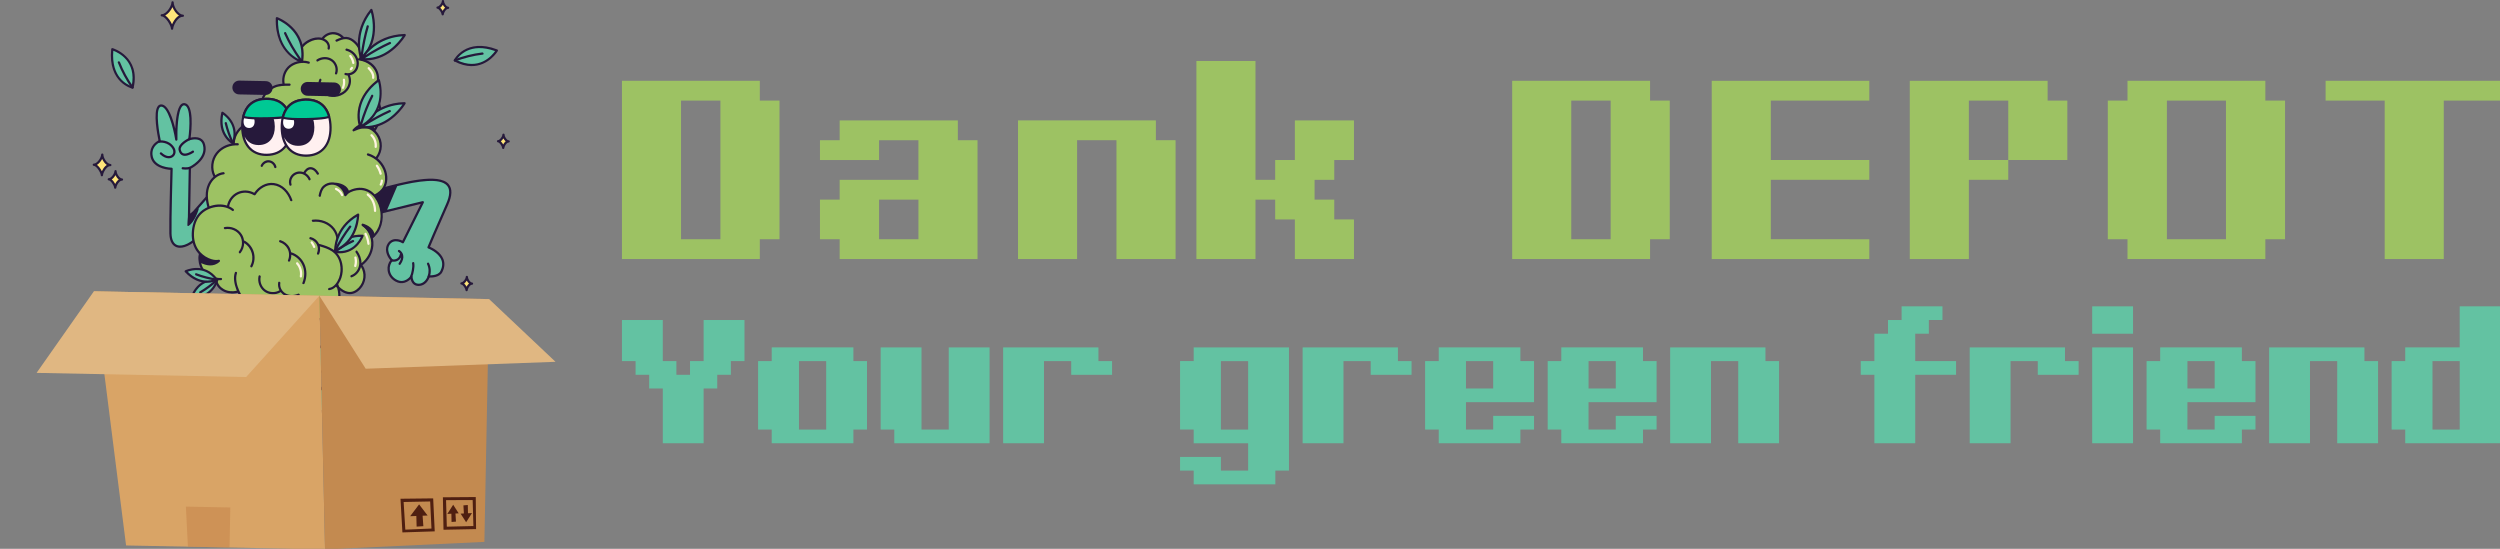 <svg xmlns="http://www.w3.org/2000/svg" width="205" height="45" viewBox="0 0 205 45" fill="none"><rect x="0" y="0" width="205" height="45" fill="#808080" stroke="none"/><g clip-path="url(#clip0_451_484)"><path d="M14.152 0.194C14.144 0.579 14.563 1.281 14.995 1.289C14.507 1.261 14.115 2.068 14.109 2.35C14.113 2.064 13.648 1.262 13.266 1.255C13.658 1.262 14.143 0.598 14.152 0.194Z" fill="#FFE57A"></path><path d="M14.106 2.444C14.055 2.443 14.014 2.401 14.015 2.35C14.019 2.099 13.577 1.355 13.263 1.349C13.211 1.348 13.17 1.305 13.172 1.253C13.174 1.201 13.215 1.16 13.267 1.162C13.6 1.169 14.051 0.557 14.058 0.192C14.059 0.14 14.101 0.099 14.153 0.101C14.204 0.102 14.245 0.144 14.244 0.196C14.237 0.537 14.611 1.172 14.981 1.196C14.987 1.196 14.994 1.196 15 1.196C15.05 1.2 15.089 1.242 15.087 1.293C15.085 1.345 15.043 1.384 14.992 1.383C14.986 1.383 14.98 1.383 14.975 1.383C14.861 1.381 14.744 1.436 14.625 1.546C14.375 1.779 14.204 2.186 14.201 2.353C14.2 2.405 14.158 2.445 14.106 2.444ZM13.551 1.267C13.78 1.424 13.991 1.729 14.107 1.995C14.19 1.794 14.326 1.568 14.499 1.407C14.556 1.354 14.615 1.31 14.675 1.277C14.445 1.13 14.249 0.853 14.142 0.586C14.017 0.862 13.79 1.136 13.55 1.267H13.551Z" fill="#26193B"></path><path d="M32.194 33.248C32.187 33.633 32.606 34.335 33.038 34.343C32.55 34.315 32.158 35.122 32.152 35.405C32.156 35.118 31.691 34.317 31.309 34.309C31.701 34.317 32.186 33.652 32.194 33.248Z" fill="#FFE57A"></path><path d="M32.149 35.498C32.098 35.498 32.057 35.455 32.058 35.404C32.062 35.153 31.62 34.41 31.306 34.403C31.254 34.402 31.213 34.359 31.215 34.307C31.217 34.255 31.258 34.214 31.31 34.216C31.643 34.223 32.094 33.612 32.101 33.246C32.102 33.194 32.144 33.153 32.196 33.155C32.248 33.157 32.288 33.199 32.287 33.25C32.28 33.591 32.654 34.226 33.024 34.25C33.03 34.25 33.037 34.25 33.043 34.25C33.093 34.254 33.132 34.297 33.13 34.348C33.128 34.399 33.086 34.438 33.035 34.437C33.029 34.437 33.023 34.437 33.018 34.437C32.904 34.436 32.787 34.49 32.668 34.6C32.418 34.833 32.248 35.24 32.244 35.407C32.243 35.459 32.201 35.499 32.149 35.498ZM31.594 34.322C31.822 34.478 32.034 34.783 32.15 35.049C32.233 34.848 32.369 34.623 32.542 34.462C32.599 34.408 32.658 34.364 32.718 34.331C32.488 34.184 32.292 33.908 32.185 33.64C32.06 33.916 31.832 34.19 31.593 34.322H31.594Z" fill="#26193B"></path><path d="M33.771 31.416C33.765 31.717 34.092 32.266 34.431 32.272C34.05 32.25 33.742 32.882 33.738 33.102C33.742 32.878 33.377 32.251 33.078 32.245C33.385 32.251 33.765 31.732 33.771 31.416Z" fill="#FFE57A"></path><path d="M33.734 33.196C33.684 33.195 33.643 33.152 33.644 33.101C33.646 32.922 33.309 32.344 33.075 32.339C33.024 32.339 32.983 32.296 32.984 32.244C32.986 32.192 33.028 32.151 33.079 32.152C33.325 32.157 33.672 31.686 33.677 31.414C33.678 31.362 33.72 31.321 33.772 31.323C33.824 31.324 33.864 31.366 33.863 31.418C33.858 31.675 34.15 32.161 34.42 32.179C34.425 32.179 34.43 32.179 34.435 32.179C34.485 32.183 34.524 32.225 34.522 32.276C34.52 32.328 34.478 32.367 34.427 32.366C34.422 32.366 34.418 32.366 34.413 32.366C34.33 32.364 34.243 32.406 34.154 32.488C33.956 32.672 33.831 32.991 33.83 33.105C33.829 33.157 33.786 33.197 33.734 33.196ZM33.336 32.257C33.497 32.379 33.644 32.585 33.734 32.776C33.804 32.623 33.909 32.462 34.029 32.35C34.065 32.316 34.103 32.286 34.14 32.263C33.98 32.151 33.843 31.963 33.76 31.773C33.662 31.968 33.505 32.155 33.336 32.257Z" fill="#26193B"></path><path d="M8.388 12.678C8.382 12.98 8.71 13.528 9.048 13.535C8.667 13.512 8.36 14.144 8.355 14.365C8.359 14.141 7.995 13.514 7.695 13.508C8.002 13.514 8.382 12.994 8.388 12.678Z" fill="#FFE57A"></path><path d="M8.352 14.459C8.301 14.458 8.26 14.415 8.261 14.364C8.263 14.184 7.927 13.607 7.692 13.602C7.641 13.601 7.6 13.558 7.602 13.506C7.603 13.454 7.645 13.413 7.697 13.415C7.942 13.42 8.289 12.948 8.294 12.676C8.295 12.624 8.338 12.583 8.389 12.585C8.441 12.587 8.482 12.629 8.48 12.681C8.475 12.938 8.767 13.423 9.038 13.442C9.043 13.442 9.048 13.442 9.052 13.442C9.103 13.445 9.141 13.488 9.139 13.539C9.138 13.59 9.095 13.63 9.044 13.629C9.039 13.629 9.035 13.629 9.03 13.629C8.947 13.627 8.86 13.668 8.772 13.75C8.573 13.935 8.448 14.254 8.447 14.367C8.446 14.419 8.403 14.459 8.352 14.459ZM7.953 13.52C8.114 13.641 8.261 13.847 8.352 14.039C8.422 13.885 8.526 13.724 8.646 13.613C8.683 13.578 8.72 13.549 8.758 13.525C8.597 13.413 8.46 13.225 8.378 13.036C8.279 13.23 8.122 13.417 7.953 13.52Z" fill="#26193B"></path><path d="M14.384 32.287C14.378 32.589 14.706 33.137 15.044 33.144C14.663 33.121 14.356 33.753 14.351 33.974C14.355 33.75 13.991 33.123 13.691 33.117C13.998 33.123 14.378 32.603 14.384 32.287Z" fill="#FFE57A"></path><path d="M14.348 34.068C14.297 34.067 14.256 34.024 14.257 33.973C14.259 33.794 13.923 33.216 13.688 33.211C13.637 33.21 13.596 33.167 13.598 33.115C13.599 33.063 13.641 33.023 13.693 33.024C13.939 33.029 14.285 32.557 14.29 32.286C14.291 32.234 14.334 32.193 14.385 32.194C14.437 32.196 14.478 32.238 14.476 32.29C14.471 32.547 14.763 33.032 15.034 33.051C15.039 33.051 15.044 33.051 15.048 33.051C15.099 33.054 15.137 33.097 15.135 33.148C15.134 33.199 15.091 33.239 15.04 33.238C15.035 33.238 15.031 33.238 15.026 33.238C14.943 33.236 14.856 33.277 14.768 33.359C14.569 33.544 14.444 33.863 14.443 33.976C14.442 34.028 14.399 34.069 14.348 34.068ZM13.949 33.129C14.11 33.25 14.257 33.457 14.348 33.648C14.418 33.494 14.522 33.333 14.642 33.222C14.679 33.188 14.716 33.158 14.754 33.135C14.593 33.023 14.456 32.835 14.374 32.645C14.275 32.84 14.118 33.027 13.949 33.129Z" fill="#26193B"></path><path d="M9.475 14.039C9.47 14.281 9.733 14.718 10.003 14.724C9.699 14.707 9.453 15.211 9.449 15.387C9.452 15.208 9.161 14.707 8.922 14.702C9.167 14.707 9.47 14.292 9.475 14.039Z" fill="#FFE57A"></path><path d="M9.446 15.48C9.395 15.479 9.354 15.437 9.355 15.386C9.357 15.233 9.082 14.799 8.919 14.795C8.867 14.795 8.827 14.752 8.828 14.7C8.83 14.648 8.872 14.607 8.923 14.608C9.107 14.612 9.378 14.242 9.382 14.037C9.382 13.985 9.425 13.944 9.477 13.945C9.528 13.947 9.569 13.989 9.567 14.041C9.563 14.236 9.792 14.616 9.996 14.63C10 14.63 10.003 14.63 10.007 14.63C10.058 14.633 10.097 14.676 10.095 14.727C10.092 14.781 10.043 14.819 9.989 14.816C9.927 14.816 9.862 14.847 9.796 14.909C9.642 15.053 9.543 15.301 9.542 15.388C9.541 15.44 9.498 15.48 9.447 15.479L9.446 15.48ZM9.163 14.715C9.276 14.807 9.377 14.946 9.446 15.081C9.501 14.969 9.578 14.856 9.668 14.772C9.692 14.75 9.715 14.732 9.738 14.715C9.627 14.63 9.53 14.5 9.466 14.366C9.392 14.503 9.284 14.634 9.162 14.715H9.163Z" fill="#26193B"></path><path d="M41.286 11.049C41.282 11.241 41.492 11.592 41.708 11.597C41.465 11.582 41.268 11.986 41.266 12.127C41.267 11.984 41.035 11.583 40.844 11.579C41.04 11.583 41.283 11.251 41.286 11.049Z" fill="#FFE57A"></path><path d="M41.263 12.22C41.212 12.22 41.171 12.177 41.172 12.126C41.173 12.012 40.962 11.676 40.841 11.673C40.789 11.672 40.748 11.63 40.75 11.578C40.752 11.525 40.793 11.485 40.845 11.486C40.972 11.489 41.19 11.214 41.193 11.047C41.194 10.995 41.237 10.954 41.288 10.956C41.34 10.957 41.381 10.999 41.379 11.051C41.376 11.2 41.549 11.493 41.703 11.503C41.707 11.503 41.71 11.503 41.714 11.503C41.764 11.506 41.803 11.549 41.801 11.6C41.798 11.655 41.749 11.691 41.697 11.69C41.653 11.69 41.605 11.713 41.555 11.759C41.437 11.868 41.359 12.064 41.358 12.129C41.357 12.181 41.314 12.221 41.263 12.22ZM41.066 11.59C41.143 11.659 41.21 11.753 41.262 11.846C41.306 11.764 41.363 11.682 41.428 11.621C41.441 11.609 41.453 11.599 41.466 11.589C41.39 11.526 41.325 11.44 41.278 11.35C41.223 11.443 41.148 11.53 41.067 11.59H41.066Z" fill="#26193B"></path><path d="M38.282 22.709C38.278 22.902 38.488 23.252 38.704 23.257C38.461 23.243 38.264 23.647 38.261 23.788C38.263 23.645 38.031 23.244 37.84 23.24C38.036 23.244 38.279 22.911 38.282 22.709Z" fill="#FFE57A"></path><path d="M38.259 23.882C38.208 23.881 38.167 23.838 38.168 23.787C38.169 23.673 37.958 23.336 37.837 23.334C37.785 23.334 37.745 23.291 37.746 23.239C37.748 23.187 37.789 23.146 37.841 23.147C37.968 23.15 38.186 22.875 38.19 22.708C38.19 22.656 38.233 22.615 38.285 22.617C38.336 22.619 38.377 22.66 38.375 22.712C38.372 22.862 38.545 23.154 38.7 23.164C38.703 23.164 38.706 23.164 38.71 23.164C38.76 23.168 38.799 23.21 38.797 23.261C38.795 23.316 38.746 23.354 38.693 23.351C38.649 23.351 38.601 23.374 38.552 23.42C38.434 23.53 38.356 23.725 38.355 23.79C38.354 23.842 38.311 23.883 38.26 23.882H38.259ZM38.062 23.25C38.139 23.319 38.206 23.413 38.258 23.506C38.302 23.424 38.359 23.343 38.425 23.282C38.437 23.27 38.449 23.26 38.462 23.25C38.386 23.187 38.321 23.101 38.274 23.01C38.219 23.103 38.145 23.19 38.063 23.25H38.062Z" fill="#26193B"></path><path d="M36.321 0.093C36.317 0.286 36.527 0.636 36.743 0.641C36.5 0.627 36.303 1.031 36.301 1.172C36.302 1.029 36.07 0.628 35.879 0.624C36.075 0.628 36.318 0.295 36.321 0.093Z" fill="#FFE57A"></path><path d="M36.298 1.265C36.247 1.264 36.206 1.221 36.207 1.17C36.209 1.056 35.997 0.72 35.876 0.718C35.824 0.717 35.783 0.674 35.785 0.622C35.787 0.57 35.828 0.529 35.88 0.531C36.007 0.533 36.225 0.258 36.229 0.091C36.229 0.039 36.272 -0.002 36.324 4.95497e-05C36.375 0.002 36.416 0.044 36.414 0.096C36.411 0.245 36.584 0.537 36.739 0.547C36.742 0.547 36.745 0.547 36.749 0.547C36.8 0.551 36.838 0.594 36.836 0.645C36.834 0.699 36.785 0.737 36.732 0.734C36.688 0.734 36.64 0.757 36.591 0.803C36.473 0.913 36.395 1.108 36.394 1.174C36.393 1.226 36.35 1.266 36.299 1.265H36.298ZM36.101 0.635C36.178 0.703 36.245 0.797 36.297 0.89C36.341 0.808 36.399 0.727 36.464 0.666C36.476 0.655 36.488 0.644 36.501 0.634C36.425 0.571 36.36 0.485 36.313 0.394C36.258 0.487 36.184 0.574 36.102 0.635H36.101Z" fill="#26193B"></path><path d="M10.021 24.584C10.017 24.777 10.226 25.127 10.442 25.132C10.199 25.118 10.002 25.522 10 25.663C10.002 25.52 9.769 25.119 9.578 25.115C9.774 25.119 10.017 24.786 10.021 24.584Z" fill="#FFE57A"></path><path d="M9.997 25.756C9.946 25.755 9.905 25.712 9.906 25.661C9.908 25.547 9.696 25.211 9.575 25.209C9.524 25.208 9.483 25.165 9.484 25.113C9.486 25.061 9.528 25.02 9.579 25.022C9.706 25.024 9.924 24.749 9.928 24.582C9.929 24.53 9.971 24.489 10.023 24.491C10.075 24.493 10.115 24.535 10.114 24.587C10.11 24.736 10.284 25.028 10.438 25.038C10.441 25.038 10.444 25.038 10.448 25.038C10.499 25.042 10.537 25.084 10.535 25.136C10.533 25.19 10.485 25.228 10.431 25.225C10.387 25.225 10.339 25.248 10.29 25.294C10.171 25.404 10.094 25.599 10.092 25.665C10.091 25.717 10.049 25.757 9.997 25.756ZM9.8 25.126C9.877 25.194 9.944 25.288 9.996 25.381C10.04 25.299 10.098 25.218 10.163 25.157C10.175 25.145 10.188 25.135 10.2 25.125C10.124 25.062 10.059 24.976 10.012 24.885C9.957 24.977 9.883 25.065 9.801 25.126H9.8Z" fill="#26193B"></path><path d="M31.124 15.544C33.722 14.843 38.028 13.703 36.666 16.761C35.664 19.012 35.138 20.284 35.138 20.284C35.138 20.284 36.865 20.919 36.194 22.263C35.958 22.738 35.161 22.662 35.161 22.662C35.161 22.662 34.947 23.349 34.337 23.355C33.737 23.361 33.736 22.678 33.736 22.678C33.736 22.678 33.209 23.43 32.446 22.992C31.684 22.555 31.775 21.672 32.131 21.345C32.131 21.345 31.544 20.728 31.809 20.128C32.074 19.528 32.726 19.662 33.034 19.862L34.67 16.582L30.145 17.688L31.122 15.543L31.124 15.544Z" fill="#63C2A2"></path><path d="M32.77 21.723C32.753 21.723 32.734 21.717 32.719 21.706C32.677 21.677 32.667 21.619 32.696 21.577C32.858 21.343 32.919 21.135 32.879 20.958C32.835 20.761 32.673 20.666 32.672 20.665C32.628 20.64 32.612 20.583 32.637 20.538C32.662 20.494 32.718 20.477 32.763 20.502C32.772 20.507 32.996 20.634 33.06 20.913C33.114 21.144 33.043 21.403 32.849 21.683C32.83 21.71 32.8 21.724 32.77 21.723Z" fill="#26193B"></path><path d="M36.801 15.107C35.979 14.137 33.044 14.93 31.101 15.453C31.075 15.461 31.052 15.479 31.041 15.505L30.063 17.649C30.055 17.666 30.054 17.682 30.055 17.698L30.02 17.774L30.088 17.759C30.11 17.778 30.14 17.786 30.169 17.779L31.511 17.452L31.652 17.421L31.654 17.416L34.498 16.721L32.996 19.733C32.781 19.622 32.481 19.556 32.218 19.634C31.999 19.7 31.828 19.857 31.726 20.09C31.489 20.626 31.856 21.157 32.006 21.343C31.834 21.545 31.746 21.855 31.78 22.161C31.821 22.544 32.042 22.868 32.401 23.075C32.987 23.411 33.451 23.101 33.672 22.891C33.7 23.011 33.757 23.16 33.871 23.275C33.985 23.388 34.133 23.448 34.312 23.451C34.32 23.451 34.329 23.451 34.337 23.451C34.892 23.445 35.148 22.949 35.223 22.762C35.436 22.769 36.057 22.749 36.277 22.308C36.463 21.934 36.492 21.575 36.361 21.241C36.133 20.665 35.498 20.339 35.26 20.235C35.395 19.912 35.907 18.698 36.751 16.801C37.089 16.04 37.106 15.471 36.799 15.11L36.801 15.107ZM35.054 20.249C35.044 20.272 35.045 20.299 35.054 20.323C35.064 20.346 35.083 20.364 35.108 20.373C35.116 20.376 35.945 20.689 36.189 21.31C36.3 21.591 36.273 21.898 36.112 22.223C35.907 22.634 35.178 22.572 35.17 22.571C35.126 22.567 35.086 22.594 35.072 22.636C35.071 22.642 34.873 23.258 34.337 23.263C34.197 23.264 34.088 23.224 34.004 23.142C33.834 22.973 33.831 22.681 33.831 22.679C33.831 22.638 33.804 22.602 33.766 22.59C33.757 22.587 33.748 22.586 33.739 22.586C33.709 22.586 33.679 22.599 33.661 22.625C33.642 22.653 33.175 23.303 32.494 22.912C32.188 22.737 32.001 22.463 31.965 22.141C31.935 21.861 32.027 21.57 32.196 21.416C32.214 21.399 32.225 21.375 32.226 21.349C32.226 21.324 32.217 21.3 32.2 21.282C32.194 21.276 31.659 20.701 31.895 20.167C31.976 19.983 32.102 19.864 32.271 19.815C32.516 19.741 32.806 19.826 32.985 19.942C33.007 19.956 33.034 19.96 33.06 19.954C33.086 19.947 33.106 19.93 33.118 19.905L34.754 16.624C34.771 16.592 34.767 16.552 34.744 16.524C34.722 16.495 34.685 16.483 34.649 16.491L31.745 17.201L32.571 15.265C34.217 14.867 36.088 14.558 36.658 15.229C36.913 15.53 36.888 16.034 36.581 16.723C35.59 18.948 35.057 20.235 35.052 20.248L35.054 20.249Z" fill="#26193B"></path><path d="M35.245 22.688C35.374 22.326 35.348 21.924 35.181 21.578C35.128 21.47 34.966 21.561 35.018 21.67C35.164 21.971 35.178 22.32 35.066 22.634C35.025 22.748 35.204 22.8 35.244 22.688H35.245Z" fill="#26193B"></path><path d="M33.772 22.788C33.858 22.596 33.913 22.391 33.948 22.184C33.984 21.976 34.005 21.763 33.97 21.554C33.95 21.436 33.77 21.482 33.79 21.6C33.82 21.779 33.799 21.971 33.767 22.148C33.735 22.332 33.689 22.52 33.613 22.69C33.592 22.736 33.597 22.79 33.644 22.818C33.682 22.841 33.752 22.833 33.772 22.787V22.788Z" fill="#26193B"></path><path d="M32.118 21.44C32.302 21.487 32.506 21.46 32.665 21.354C32.815 21.253 32.926 21.093 32.955 20.913C32.964 20.863 32.945 20.812 32.893 20.796C32.849 20.784 32.785 20.809 32.777 20.859C32.755 20.993 32.684 21.116 32.575 21.189C32.454 21.27 32.306 21.295 32.17 21.26C32.122 21.247 32.069 21.273 32.054 21.323C32.04 21.369 32.069 21.427 32.117 21.439L32.118 21.44Z" fill="#26193B"></path><path d="M20.921 25.139C18.899 26.581 17.814 27.086 18.032 28.897C18.248 30.708 20.372 32.614 20.372 32.614C20.372 32.614 16.761 32.456 16.625 34.364C16.625 34.364 19.961 34.337 21.541 34.26C22.786 34.198 23.109 33.776 22.664 32.888C22.544 32.649 22.279 32.441 22.069 32.121C21.461 31.192 20.032 29.642 19.825 28.738C19.514 27.387 22.715 25.928 22.715 25.928L20.92 25.138L20.921 25.139Z" fill="#63C2A2"></path><path d="M22.141 32.063C21.944 31.763 21.664 31.401 21.369 31.018C20.751 30.218 20.05 29.311 19.914 28.718C19.764 28.064 20.525 27.365 21.297 26.841C21.331 26.818 21.364 26.795 21.399 26.773C21.418 26.761 21.437 26.748 21.456 26.736C21.477 26.722 21.498 26.709 21.519 26.696C21.55 26.675 21.582 26.655 21.614 26.636C21.623 26.63 21.631 26.625 21.64 26.62C22.131 26.317 22.569 26.103 22.707 26.037C22.709 26.036 22.712 26.034 22.715 26.033C22.72 26.031 22.723 26.03 22.726 26.027C22.741 26.02 22.752 26.016 22.753 26.015C22.786 26 22.808 25.966 22.808 25.929C22.808 25.893 22.786 25.859 22.752 25.844L20.958 25.054C20.928 25.041 20.893 25.044 20.867 25.064C20.761 25.139 20.658 25.212 20.557 25.282C20.51 25.315 20.464 25.347 20.419 25.379C20.351 25.427 20.282 25.474 20.217 25.52C18.619 26.633 17.739 27.246 17.938 28.909C18.122 30.442 19.609 32.009 20.132 32.517C19.938 32.517 19.644 32.525 19.308 32.559C19.292 32.559 19.281 32.559 19.277 32.559V32.561C18.172 32.675 16.623 33.065 16.531 34.357C16.53 34.383 16.539 34.409 16.556 34.427C16.574 34.446 16.597 34.457 16.622 34.457C16.623 34.457 16.624 34.457 16.625 34.457C16.658 34.457 19.981 34.429 21.544 34.353C22.308 34.316 22.767 34.115 22.909 33.757C23.114 33.238 22.606 32.55 22.14 32.063L22.141 32.063ZM22.736 33.689C22.624 33.973 22.22 34.134 21.536 34.167C20.133 34.236 17.306 34.265 16.728 34.27C16.889 33.177 18.352 32.844 19.373 32.746C19.782 32.746 20.613 33.024 20.621 33.027C20.63 33.03 20.639 33.032 20.648 33.032C20.679 33.032 20.709 33.017 20.728 32.99C20.751 32.955 20.748 32.908 20.72 32.877L20.44 32.554C20.44 32.554 20.438 32.552 20.437 32.551C20.435 32.55 20.434 32.547 20.432 32.545C20.411 32.527 18.332 30.641 18.122 28.887C17.936 27.337 18.733 26.781 20.321 25.674C20.334 25.665 20.349 25.654 20.363 25.644C20.616 25.872 20.856 26.032 21.078 26.118C21.071 26.235 21.069 26.47 21.128 26.728C20.334 27.282 19.563 28.026 19.732 28.76C19.877 29.393 20.591 30.317 21.22 31.133C21.516 31.516 21.795 31.878 21.989 32.174C21.992 32.179 21.995 32.183 21.999 32.188C22.597 32.813 22.864 33.359 22.735 33.689H22.736Z" fill="#26193B"></path><path d="M20.78 31.287C21.101 31.63 21.396 31.996 21.661 32.384C21.689 32.426 21.741 32.446 21.787 32.42C21.828 32.397 21.852 32.334 21.823 32.292C21.549 31.891 21.246 31.511 20.914 31.157C20.831 31.069 20.697 31.199 20.78 31.287Z" fill="#FDF6D8"></path><path d="M22.14 33.233C22.174 33.325 22.206 33.416 22.239 33.509C22.248 33.532 22.259 33.552 22.281 33.566C22.301 33.577 22.33 33.583 22.353 33.577C22.375 33.57 22.398 33.556 22.41 33.535C22.421 33.514 22.429 33.486 22.42 33.462C22.387 33.37 22.354 33.279 22.321 33.187C22.313 33.163 22.301 33.143 22.279 33.13C22.259 33.118 22.23 33.112 22.208 33.119C22.185 33.126 22.163 33.139 22.151 33.161C22.139 33.182 22.132 33.209 22.14 33.233Z" fill="#FDF6D8"></path><path d="M24.314 24.18C23.349 26.476 22.691 27.479 23.824 28.905C24.955 30.33 27.759 30.828 27.759 30.828C27.759 30.828 24.605 32.604 25.488 34.298C25.488 34.298 28.312 32.51 29.614 31.608C30.641 30.898 30.694 30.368 29.852 29.848C29.625 29.708 29.291 29.672 28.944 29.51C27.942 29.042 25.915 28.479 25.265 27.82C24.295 26.836 26.253 23.901 26.253 23.901L24.314 24.179V24.18Z" fill="#63C2A2"></path><path d="M25.012 24.821C25.012 24.821 25.157 25.138 25.436 25.4C25.798 24.583 26.253 23.902 26.253 23.902L24.315 24.18C24.223 24.397 24.135 24.603 24.051 24.799C24.339 24.856 24.71 24.896 25.013 24.821H25.012Z" fill="#26193B"></path><path d="M25.435 25.494C25.412 25.494 25.39 25.484 25.373 25.468C25.16 25.268 25.022 25.039 24.962 24.928C24.711 24.975 24.399 24.963 24.032 24.891C24.005 24.886 23.98 24.867 23.968 24.842C23.954 24.817 23.954 24.788 23.965 24.762C24.049 24.567 24.138 24.361 24.229 24.144C24.241 24.114 24.269 24.093 24.301 24.088L26.24 23.81C26.276 23.805 26.312 23.821 26.331 23.852C26.351 23.883 26.351 23.924 26.33 23.955C26.326 23.961 25.875 24.639 25.52 25.438C25.508 25.466 25.484 25.486 25.454 25.492C25.447 25.494 25.441 25.494 25.434 25.494H25.435ZM25.015 24.727C25.05 24.727 25.083 24.748 25.098 24.782C25.099 24.784 25.206 25.015 25.408 25.237C25.649 24.716 25.919 24.261 26.066 24.023L24.38 24.266C24.313 24.426 24.247 24.58 24.183 24.728C24.505 24.782 24.782 24.783 24.991 24.731C25 24.729 25.007 24.728 25.015 24.728V24.727Z" fill="#26193B"></path><path d="M30.515 30.457C30.418 29.907 29.627 29.591 28.976 29.422C28.651 29.271 28.224 29.111 27.772 28.942C26.828 28.588 25.758 28.188 25.332 27.755C24.426 26.836 26.312 23.982 26.331 23.954C26.352 23.923 26.352 23.883 26.333 23.852C26.314 23.82 26.278 23.804 26.241 23.809L24.303 24.087C24.27 24.092 24.243 24.113 24.23 24.143C24.121 24.403 24.016 24.646 23.917 24.875C23.141 26.667 22.714 27.654 23.753 28.962C24.711 30.169 26.796 30.715 27.506 30.871C27.341 30.974 27.096 31.136 26.826 31.343C26.813 31.351 26.804 31.357 26.801 31.359L26.802 31.362C25.922 32.043 24.809 33.194 25.407 34.342C25.419 34.365 25.441 34.382 25.465 34.389C25.473 34.39 25.48 34.392 25.488 34.392C25.506 34.392 25.524 34.388 25.54 34.378C25.568 34.36 28.38 32.578 29.669 31.686C30.299 31.25 30.584 30.837 30.517 30.457L30.515 30.457ZM29.562 31.531C28.405 32.332 26.016 33.852 25.527 34.163C25.092 33.147 26.162 32.09 26.979 31.467C27.326 31.249 28.178 31.048 28.187 31.046C28.227 31.037 28.257 31.001 28.258 30.958C28.26 30.915 28.226 30.84 28.186 30.827C28.186 30.827 27.776 30.736 27.774 30.736C27.747 30.731 24.992 30.228 23.895 28.846C22.926 27.627 23.314 26.733 24.085 24.95C24.179 24.735 24.277 24.507 24.38 24.266L26.065 24.024C25.653 24.683 24.317 26.992 25.2 27.887C25.655 28.349 26.745 28.758 27.706 29.118C28.158 29.287 28.586 29.447 28.904 29.597C28.909 29.599 28.915 29.601 28.92 29.602C29.755 29.818 30.269 30.142 30.331 30.49C30.384 30.791 30.125 31.142 29.561 31.532L29.562 31.531Z" fill="#26193B"></path><path d="M27.408 29.482C27.868 29.605 28.317 29.764 28.753 29.957C28.8 29.977 28.856 29.938 28.869 29.894C28.886 29.841 28.852 29.798 28.806 29.778C28.371 29.585 27.921 29.426 27.461 29.302C27.346 29.271 27.293 29.451 27.408 29.482Z" fill="#FDF6D8"></path><path d="M29.599 30.431C29.675 30.491 29.752 30.552 29.828 30.613C29.845 30.627 29.879 30.628 29.9 30.623C29.921 30.618 29.945 30.602 29.956 30.581C29.968 30.56 29.975 30.534 29.967 30.509C29.964 30.502 29.961 30.494 29.958 30.487C29.95 30.473 29.939 30.461 29.925 30.453C29.85 30.392 29.773 30.331 29.697 30.271C29.68 30.256 29.646 30.255 29.625 30.26C29.604 30.265 29.58 30.282 29.569 30.302C29.557 30.323 29.55 30.349 29.558 30.374C29.561 30.381 29.564 30.389 29.567 30.396C29.575 30.411 29.586 30.422 29.599 30.431Z" fill="#FDF6D8"></path><path d="M17.968 15.023L15.496 17.84L15.565 13.77C15.565 13.77 17.05 13.075 16.727 11.864C16.514 11.063 15.52 11.416 15.52 11.416C15.52 11.416 15.919 8.702 15.144 8.55C14.369 8.398 14.455 11.445 14.455 11.445C14.455 11.445 14.018 8.695 13.234 8.653C12.45 8.611 13.097 11.57 13.097 11.57C13.097 11.57 12.336 11.866 12.412 12.698C12.516 13.84 14.067 13.842 14.067 13.842C14.067 13.842 13.946 17.947 13.973 19.144C14.007 20.622 15.245 20.532 16.459 19.217C17.673 17.902 19.092 16.215 19.092 16.215L17.967 15.024L17.968 15.023Z" fill="#63C2A2"></path><path d="M19.162 16.149L18.037 14.959C18.018 14.94 17.993 14.93 17.968 14.93C17.942 14.93 17.917 14.941 17.899 14.961L15.835 17.313L15.596 17.516L15.659 13.828C15.928 13.685 17.122 12.976 16.819 11.84C16.758 11.61 16.633 11.444 16.447 11.345C16.168 11.198 15.824 11.244 15.634 11.287C15.712 10.676 15.922 8.606 15.165 8.458C15.052 8.436 14.944 8.465 14.851 8.544C14.512 8.834 14.404 9.809 14.372 10.555C14.17 9.716 13.796 8.589 13.241 8.56C13.125 8.554 13.025 8.598 12.948 8.689C12.535 9.179 12.899 11.07 12.993 11.517C12.793 11.622 12.255 11.975 12.322 12.707C12.417 13.747 13.622 13.907 13.974 13.931C13.956 14.546 13.858 18.06 13.883 19.146C13.9 19.896 14.208 20.169 14.464 20.267C14.552 20.301 14.647 20.318 14.748 20.32C15.253 20.33 15.907 19.955 16.53 19.28C17.732 17.978 19.152 16.292 19.166 16.275C19.197 16.239 19.195 16.184 19.163 16.15L19.162 16.149ZM16.392 19.152C15.697 19.905 14.984 20.265 14.529 20.092C14.239 19.981 14.08 19.653 14.068 19.142C14.041 17.96 14.161 13.886 14.161 13.845C14.161 13.82 14.153 13.795 14.136 13.777C14.118 13.759 14.095 13.749 14.071 13.748H14.069C14.055 13.749 12.602 13.734 12.506 12.69C12.438 11.94 13.104 11.669 13.132 11.658C13.175 11.641 13.2 11.596 13.19 11.551C13.051 10.919 12.765 9.196 13.09 8.811C13.129 8.764 13.175 8.743 13.231 8.747C13.748 8.774 14.201 10.426 14.366 11.46C14.373 11.509 14.417 11.543 14.466 11.539C14.516 11.534 14.552 11.493 14.551 11.443C14.532 10.792 14.572 9.028 14.972 8.687C15.021 8.645 15.071 8.631 15.129 8.642C15.63 8.74 15.58 10.387 15.431 11.402C15.426 11.435 15.438 11.468 15.463 11.488C15.488 11.509 15.522 11.515 15.553 11.504C15.558 11.502 16.033 11.338 16.36 11.511C16.5 11.586 16.591 11.709 16.639 11.889C16.938 13.008 15.542 13.679 15.527 13.686C15.495 13.701 15.474 13.733 15.474 13.769L15.405 17.793C15.405 17.793 15.343 18.501 15.374 18.52C15.388 18.529 15.405 18.533 15.421 18.533C15.439 18.533 15.458 18.528 15.474 18.517C16.012 18.156 16.282 17.188 16.294 17.147C16.301 17.124 16.297 17.101 16.287 17.08L17.972 15.161L18.969 16.216C18.698 16.536 17.458 17.996 16.392 19.151V19.152Z" fill="#26193B"></path><path d="M15.187 13.907C15.065 13.904 14.976 13.891 14.969 13.89C14.918 13.883 14.884 13.834 14.892 13.784C14.899 13.732 14.947 13.697 14.998 13.706C15.001 13.706 15.306 13.753 15.54 13.681C15.589 13.666 15.641 13.695 15.656 13.743C15.671 13.793 15.643 13.845 15.594 13.86C15.457 13.902 15.307 13.91 15.187 13.908V13.907Z" fill="#261239"></path><path d="M13.822 12.983C13.624 12.979 13.386 12.889 13.132 12.65C13.095 12.615 13.092 12.556 13.127 12.518C13.162 12.48 13.221 12.478 13.259 12.513C13.628 12.859 13.936 12.836 14.087 12.712C14.23 12.594 14.252 12.386 14.141 12.205C13.772 11.602 13.075 11.702 13.068 11.703C13.017 11.711 12.97 11.676 12.962 11.625C12.954 11.574 12.989 11.526 13.04 11.519C13.073 11.514 13.866 11.401 14.3 12.108C14.46 12.37 14.421 12.679 14.205 12.857C14.111 12.934 13.979 12.986 13.821 12.983H13.822Z" fill="#261239"></path><path d="M15.15 12.78C15.089 12.779 15.029 12.769 14.973 12.747C14.808 12.685 14.698 12.541 14.645 12.322C14.518 11.787 15.427 11.348 15.531 11.299C15.578 11.277 15.633 11.298 15.654 11.345C15.676 11.392 15.655 11.448 15.609 11.469C15.365 11.583 14.748 11.95 14.826 12.278C14.863 12.437 14.933 12.532 15.037 12.572C15.269 12.659 15.642 12.449 15.766 12.361C15.808 12.331 15.866 12.341 15.896 12.383C15.926 12.425 15.916 12.484 15.874 12.514C15.856 12.526 15.489 12.786 15.15 12.78Z" fill="#261239"></path><path d="M31.352 15.61C31.622 15.271 31.709 14.819 31.659 14.394C31.595 13.848 31.305 13.356 30.892 13.01C31.328 12.412 31.344 11.604 30.907 10.994C30.84 10.9 30.763 10.813 30.68 10.735C30.705 10.728 30.73 10.714 30.748 10.687C31.399 9.757 31.313 8.492 30.555 7.653C30.542 7.638 30.527 7.629 30.511 7.622C30.892 7.338 31.094 6.832 31.015 6.331C30.898 5.589 30.279 5.106 29.592 4.935C29.732 4.402 29.467 3.865 29.067 3.514C28.86 3.332 28.621 3.191 28.34 3.174C28.275 3.17 28.211 3.174 28.147 3.181C27.91 2.918 27.551 2.762 27.197 2.786C26.857 2.81 26.547 2.98 26.335 3.245C26.204 3.216 26.067 3.208 25.935 3.218C25.369 3.262 24.816 3.609 24.661 4.181C24.578 4.488 24.614 4.826 24.786 5.095C24.412 5.109 24.044 5.251 23.763 5.505C23.368 5.865 23.186 6.423 23.264 6.949C22.997 6.964 22.733 7.006 22.482 7.111C22.153 7.25 21.867 7.486 21.66 7.777C21.223 8.388 21.206 9.224 21.578 9.868C21.122 9.837 20.663 9.903 20.249 10.111C19.621 10.426 19.144 11.054 19.114 11.771C19.114 11.775 19.116 11.778 19.116 11.781C18.589 11.861 18.092 12.127 17.763 12.556C17.345 13.101 17.26 13.873 17.567 14.49C17.39 14.651 17.245 14.85 17.144 15.065C16.867 15.655 16.907 16.33 17.076 16.945C16.81 17.071 16.57 17.243 16.383 17.454C15.994 17.896 15.831 18.51 15.814 19.09C15.797 19.665 15.962 20.255 16.342 20.694C16.358 20.712 16.375 20.729 16.391 20.748C16.287 21.276 16.416 21.832 16.758 22.25C16.994 22.538 17.325 22.737 17.684 22.828C17.682 22.839 17.68 22.85 17.682 22.862C17.737 23.243 17.996 23.572 18.326 23.758C18.703 23.971 19.137 24.005 19.551 23.908C19.683 24.17 19.851 24.413 20.051 24.628C20.506 25.119 21.134 25.459 21.796 25.542C21.8 25.904 21.933 26.256 22.176 26.526C22.46 26.843 22.882 27.002 23.293 27.061C24.138 27.182 25.034 26.814 25.421 26.021C25.422 26.018 25.421 26.017 25.423 26.014C25.695 26.132 26.005 26.16 26.297 26.114C27.076 25.991 27.685 25.354 27.841 24.588C27.897 24.309 27.902 24.023 27.86 23.744C28.036 23.87 28.229 23.967 28.447 24.003C28.834 24.067 29.19 23.894 29.458 23.619C29.967 23.097 30.078 22.275 29.679 21.658C30.156 21.253 30.493 20.688 30.546 20.052C30.562 19.855 30.546 19.657 30.504 19.466C31.202 18.899 31.418 17.965 31.245 17.099C31.171 16.728 31.014 16.364 30.784 16.065C31.008 15.958 31.211 15.789 31.352 15.611V15.61Z" fill="#9DC263"></path><path d="M30.398 11.153C30.632 11.385 30.747 11.712 30.714 12.039C30.709 12.09 30.758 12.134 30.805 12.135C30.858 12.136 30.895 12.094 30.9 12.043C30.938 11.671 30.798 11.287 30.532 11.024C30.447 10.94 30.313 11.069 30.398 11.154V11.153Z" fill="#FFF4E1"></path><path d="M30.825 13.637C30.963 13.828 31.061 14.037 31.121 14.263C31.133 14.312 31.185 14.344 31.234 14.331C31.282 14.319 31.314 14.267 31.301 14.217C31.239 13.976 31.133 13.748 30.988 13.546C30.959 13.505 30.909 13.483 30.861 13.51C30.821 13.532 30.796 13.596 30.826 13.637H30.825Z" fill="#FFF4E1"></path><path d="M31.218 14.812C31.218 14.841 31.215 14.869 31.211 14.897L31.215 14.872C31.209 14.912 31.199 14.951 31.186 14.99C31.183 14.999 31.179 15.008 31.176 15.017C31.174 15.021 31.173 15.025 31.171 15.03C31.163 15.049 31.181 15.01 31.171 15.028C31.162 15.047 31.153 15.065 31.142 15.084C31.117 15.126 31.128 15.188 31.173 15.212C31.216 15.236 31.274 15.226 31.3 15.181C31.365 15.07 31.401 14.944 31.404 14.816C31.405 14.767 31.363 14.719 31.314 14.72C31.263 14.722 31.22 14.759 31.218 14.811V14.812Z" fill="#FFF4E1"></path><path d="M28.111 6.565C28.145 6.769 28.114 6.981 28.033 7.173C28.013 7.22 28.051 7.277 28.095 7.29C28.148 7.306 28.191 7.273 28.211 7.227C28.305 7.004 28.33 6.758 28.291 6.519C28.283 6.469 28.224 6.439 28.178 6.451C28.125 6.464 28.103 6.515 28.11 6.565H28.111Z" fill="#FFF4E1"></path><path d="M28.645 4.635C28.706 4.718 28.758 4.806 28.798 4.901C28.803 4.913 28.808 4.925 28.813 4.936C28.808 4.924 28.82 4.956 28.822 4.959C28.83 4.983 28.838 5.008 28.846 5.032C28.861 5.081 28.873 5.132 28.882 5.182C28.89 5.231 28.949 5.263 28.995 5.25C29.046 5.235 29.072 5.188 29.063 5.136C29.024 4.923 28.937 4.718 28.808 4.543C28.779 4.504 28.728 4.479 28.682 4.507C28.643 4.531 28.615 4.593 28.646 4.635H28.645Z" fill="#FFF4E1"></path><path d="M28.849 5.725C28.877 5.689 28.906 5.653 28.935 5.617C28.941 5.606 28.945 5.595 28.946 5.583C28.95 5.57 28.949 5.557 28.945 5.545C28.943 5.532 28.937 5.522 28.93 5.513C28.923 5.503 28.915 5.495 28.904 5.489C28.882 5.477 28.856 5.47 28.832 5.478C28.825 5.481 28.817 5.484 28.81 5.487C28.795 5.495 28.784 5.506 28.775 5.52C28.747 5.556 28.718 5.592 28.69 5.628C28.683 5.639 28.679 5.65 28.678 5.662C28.675 5.675 28.675 5.687 28.679 5.7C28.681 5.713 28.687 5.723 28.695 5.732C28.701 5.742 28.71 5.75 28.72 5.756C28.742 5.768 28.768 5.775 28.792 5.767C28.8 5.764 28.807 5.761 28.815 5.758C28.829 5.749 28.84 5.738 28.849 5.725Z" fill="#FFF4E1"></path><path d="M30.167 5.654C30.354 5.85 30.541 6.088 30.507 6.377C30.501 6.428 30.551 6.472 30.598 6.473C30.652 6.474 30.687 6.432 30.693 6.381C30.732 6.044 30.519 5.754 30.301 5.525C30.218 5.438 30.084 5.567 30.167 5.655V5.654Z" fill="#FFF4E1"></path><path d="M30.106 16.037C30.486 16.327 30.655 16.822 30.662 17.289C30.663 17.409 30.849 17.413 30.847 17.292C30.84 16.753 30.639 16.209 30.202 15.877C30.106 15.804 30.011 15.965 30.106 16.036V16.037Z" fill="#FFF4E1"></path><path d="M27.53 15.586C27.53 15.586 27.556 15.598 27.537 15.588C27.543 15.592 27.551 15.595 27.557 15.598C27.57 15.604 27.582 15.611 27.595 15.618C27.62 15.631 27.644 15.646 27.667 15.662C27.679 15.67 27.691 15.678 27.702 15.686C27.708 15.691 27.715 15.696 27.721 15.701C27.737 15.712 27.71 15.691 27.727 15.705C27.748 15.723 27.769 15.743 27.789 15.763C27.809 15.783 27.828 15.804 27.847 15.826C27.856 15.836 27.864 15.848 27.873 15.859C27.877 15.864 27.877 15.863 27.871 15.856C27.873 15.859 27.875 15.863 27.877 15.865C27.881 15.87 27.885 15.876 27.888 15.881C27.922 15.93 27.949 15.983 27.972 16.038C27.992 16.083 28.06 16.098 28.099 16.074C28.146 16.044 28.155 15.995 28.135 15.946C28.032 15.7 27.827 15.507 27.584 15.405C27.539 15.386 27.48 15.422 27.468 15.468C27.455 15.521 27.482 15.564 27.531 15.584L27.53 15.586Z" fill="#FFF4E1"></path><path d="M29.056 21.142C29.105 21.353 29.1 21.572 29.042 21.78C29.029 21.829 29.057 21.882 29.105 21.897C29.152 21.911 29.207 21.883 29.221 21.834C29.287 21.593 29.292 21.339 29.236 21.097C29.224 21.048 29.171 21.017 29.122 21.029C29.072 21.042 29.044 21.094 29.055 21.143L29.056 21.142Z" fill="#FFF4E1"></path><path d="M29.891 19.221C30.012 19.459 30.091 19.72 30.12 19.986C30.126 20.037 30.157 20.08 30.211 20.082C30.256 20.083 30.311 20.041 30.306 19.991C30.273 19.69 30.19 19.401 30.052 19.131C29.998 19.023 29.836 19.115 29.89 19.222L29.891 19.221Z" fill="#FFF4E1"></path><path d="M25.495 19.944C25.5 19.951 25.506 19.956 25.51 19.964C25.497 19.941 25.511 19.965 25.514 19.971C25.524 19.984 25.533 19.998 25.542 20.012C25.561 20.041 25.578 20.07 25.594 20.1C25.61 20.129 25.625 20.159 25.639 20.19C25.645 20.205 25.654 20.221 25.659 20.237C25.651 20.211 25.659 20.239 25.661 20.244C25.665 20.251 25.667 20.26 25.67 20.267C25.678 20.291 25.69 20.311 25.711 20.324C25.731 20.336 25.761 20.342 25.783 20.335C25.828 20.322 25.867 20.271 25.851 20.221C25.799 20.074 25.725 19.939 25.629 19.815C25.616 19.797 25.585 19.786 25.564 19.786C25.541 19.786 25.514 19.795 25.497 19.812C25.48 19.83 25.468 19.853 25.469 19.878C25.469 19.904 25.479 19.924 25.495 19.945V19.944Z" fill="#FFF4E1"></path><path d="M24.298 21.659C24.533 21.919 24.643 22.29 24.581 22.638C24.572 22.687 24.591 22.738 24.643 22.754C24.687 22.768 24.75 22.741 24.759 22.691C24.834 22.276 24.715 21.844 24.432 21.53C24.351 21.44 24.218 21.57 24.298 21.66V21.659Z" fill="#FFF4E1"></path><path d="M24.441 24.083C24.107 24.228 23.695 24.242 23.38 24.042C23.112 23.872 22.93 23.539 22.989 23.217C23.01 23.1 22.832 23.045 22.81 23.163C22.77 23.386 22.813 23.61 22.915 23.803C22.561 24.012 22.095 23.996 21.763 23.747C21.447 23.51 21.294 23.077 21.379 22.693C21.404 22.576 21.226 22.522 21.2 22.639C21.099 23.103 21.272 23.599 21.646 23.891C22.031 24.191 22.593 24.212 23.009 23.964C23.012 23.962 23.014 23.959 23.017 23.956C23.086 24.044 23.169 24.123 23.264 24.187C23.64 24.439 24.131 24.419 24.533 24.245C24.643 24.197 24.551 24.033 24.442 24.081L24.441 24.083Z" fill="#26193B"></path><path d="M23.905 20.692C23.893 20.688 23.883 20.688 23.872 20.689C23.85 20.558 23.809 20.43 23.747 20.312C23.591 20.015 23.316 19.791 22.999 19.691C22.885 19.655 22.833 19.835 22.946 19.871C23.218 19.957 23.45 20.148 23.584 20.403C23.737 20.694 23.739 21.041 23.613 21.342C23.567 21.453 23.746 21.505 23.792 21.395C23.859 21.235 23.89 21.06 23.889 20.887C24.288 21.028 24.612 21.334 24.791 21.72C25.006 22.182 24.983 22.722 24.796 23.189C24.751 23.3 24.93 23.353 24.974 23.242C25.18 22.727 25.189 22.136 24.953 21.629C24.749 21.189 24.364 20.842 23.904 20.693L23.905 20.692Z" fill="#26193B"></path><path d="M20.054 19.733C20.039 19.724 20.025 19.722 20.011 19.721C19.987 19.541 19.926 19.365 19.825 19.209C19.527 18.746 18.954 18.518 18.42 18.615C18.302 18.637 18.348 18.818 18.466 18.796C18.914 18.714 19.412 18.911 19.663 19.299C19.918 19.694 19.897 20.25 19.598 20.615C19.523 20.707 19.651 20.843 19.727 20.75C19.915 20.52 20.017 20.226 20.023 19.931C20.644 20.317 20.879 21.127 20.533 21.787C20.477 21.893 20.635 21.991 20.691 21.884C21.096 21.115 20.818 20.149 20.055 19.731L20.054 19.733Z" fill="#26193B"></path><path d="M25.457 13.703C25.19 13.706 25.017 13.904 24.881 14.111C24.713 14.051 24.529 14.039 24.346 14.086C23.883 14.207 23.585 14.696 23.727 15.164C23.762 15.279 23.942 15.234 23.907 15.118C23.792 14.737 24.035 14.35 24.415 14.262C24.79 14.175 25.15 14.4 25.303 14.743C25.352 14.852 25.515 14.761 25.465 14.651C25.377 14.455 25.23 14.295 25.051 14.19C25.147 14.044 25.269 13.893 25.453 13.891C25.696 13.889 25.868 14.091 25.98 14.284C26.041 14.388 26.204 14.297 26.143 14.193C25.996 13.942 25.767 13.701 25.456 13.704L25.457 13.703Z" fill="#26193B"></path><path d="M22.061 13.136C21.766 13.11 21.487 13.301 21.376 13.571C21.357 13.618 21.395 13.674 21.439 13.687C21.491 13.703 21.535 13.671 21.555 13.624C21.635 13.429 21.85 13.304 22.057 13.323C22.268 13.343 22.445 13.518 22.488 13.722C22.513 13.839 22.694 13.793 22.668 13.676C22.606 13.388 22.352 13.163 22.061 13.137L22.061 13.136Z" fill="#26193B"></path><path d="M26.072 5.035C26.399 4.819 26.854 4.795 27.177 5.035C27.464 5.25 27.59 5.653 27.468 5.992C27.427 6.105 27.606 6.158 27.647 6.045C27.795 5.633 27.633 5.153 27.291 4.889C26.917 4.601 26.367 4.617 25.981 4.872C25.881 4.937 25.971 5.101 26.072 5.035Z" fill="#26193B"></path><path d="M29.75 18.438C29.75 18.438 30.549 18.624 30.65 19.324L30.486 19.461C30.486 19.461 30.406 19.084 30.227 18.867C30.047 18.649 29.75 18.438 29.75 18.438Z" fill="#26193B"></path><path d="M30.483 19.554C30.473 19.554 30.464 19.552 30.455 19.549C30.424 19.538 30.401 19.512 30.394 19.48C30.394 19.477 30.316 19.123 30.155 18.926C29.985 18.722 29.699 18.516 29.695 18.515C29.659 18.489 29.646 18.441 29.665 18.4C29.683 18.359 29.727 18.337 29.77 18.347C29.805 18.355 30.633 18.556 30.741 19.311C30.746 19.343 30.734 19.375 30.709 19.396L30.545 19.533C30.527 19.547 30.506 19.555 30.484 19.555L30.483 19.554ZM30.396 18.955C30.462 19.073 30.508 19.201 30.537 19.296L30.548 19.287C30.521 19.156 30.466 19.046 30.396 18.954V18.955Z" fill="#26193B"></path><path d="M31.455 15.589C31.65 15.338 31.747 15.022 31.762 14.706C31.792 14.092 31.513 13.489 31.07 13.075C31.035 13.043 31 13.012 30.963 12.982C31.411 12.387 31.432 11.572 30.998 10.957C30.939 10.873 30.87 10.795 30.797 10.723C31.091 10.281 31.271 9.717 31.276 9.189C31.283 8.594 31.037 8.008 30.643 7.569C30.866 7.376 31.021 7.102 31.069 6.804C31.171 6.169 30.961 5.549 30.445 5.159C30.208 4.981 29.933 4.868 29.646 4.802C29.801 4.261 29.531 3.716 29.127 3.36C28.922 3.179 28.685 3.04 28.408 3.023C28.339 3.019 28.27 3.023 28.202 3.032C27.964 2.764 27.605 2.605 27.248 2.63C26.906 2.653 26.594 2.827 26.385 3.096C26.214 3.057 26.033 3.054 25.865 3.081C25.326 3.171 24.73 3.533 24.547 4.074C24.447 4.372 24.466 4.709 24.617 4.986C24.297 5.026 23.983 5.148 23.737 5.336C23.281 5.686 23.069 6.298 23.157 6.86C22.986 6.873 22.816 6.9 22.651 6.952C22.375 7.039 22.121 7.189 21.909 7.388C21.467 7.801 21.264 8.392 21.285 8.992C21.296 9.274 21.353 9.559 21.478 9.814C21.047 9.793 20.616 9.861 20.224 10.054C19.589 10.365 19.099 10.999 19.071 11.723C19.071 11.736 19.074 11.746 19.076 11.756C18.539 11.831 18.031 12.098 17.695 12.534C17.275 13.08 17.189 13.858 17.499 14.476C17.502 14.481 17.506 14.484 17.509 14.489C17.32 14.656 17.166 14.867 17.06 15.095C16.787 15.689 16.833 16.373 17.006 16.989C16.733 17.116 16.487 17.291 16.296 17.505C15.907 17.942 15.743 18.551 15.721 19.126C15.698 19.707 15.857 20.302 16.238 20.75C16.26 20.776 16.283 20.801 16.307 20.826C16.307 20.829 16.306 20.833 16.305 20.836C16.282 20.927 16.251 21.099 16.272 21.3C16.293 21.677 16.428 22.045 16.671 22.341C16.913 22.636 17.253 22.84 17.621 22.93C17.616 22.944 17.613 22.959 17.616 22.976C17.671 23.355 17.928 23.683 18.257 23.868C18.64 24.084 19.081 24.116 19.5 24.012C19.64 24.292 19.818 24.55 20.033 24.777C20.494 25.265 21.127 25.602 21.792 25.679C21.788 26.304 22.177 26.84 22.751 27.075C23.383 27.335 24.16 27.299 24.742 26.929C24.959 26.791 25.147 26.612 25.291 26.401C25.293 26.399 25.294 26.397 25.295 26.395L25.302 26.383C25.346 26.316 25.387 26.246 25.422 26.173C25.424 26.168 25.424 26.163 25.426 26.158L25.433 26.144C25.714 26.272 26.036 26.305 26.339 26.254C27.13 26.122 27.737 25.469 27.882 24.688C27.936 24.397 27.934 24.103 27.882 23.816C28.071 23.961 28.282 24.074 28.523 24.113C28.907 24.175 29.259 24.002 29.524 23.73C30.04 23.201 30.145 22.365 29.727 21.746C30.233 21.352 30.562 20.79 30.619 20.138C30.636 19.932 30.62 19.724 30.575 19.524C31.287 18.96 31.506 18.007 31.331 17.135C31.255 16.758 31.092 16.386 30.855 16.083C31.079 15.956 31.3 15.791 31.456 15.59L31.455 15.589ZM30.73 15.937C30.451 15.642 30.09 15.436 29.657 15.4C29.39 15.377 29.117 15.426 28.866 15.515C28.776 15.548 28.688 15.585 28.604 15.629C28.368 15.008 27.504 14.976 27.466 14.976C27.461 14.976 27.458 14.977 27.453 14.977C27.377 14.961 27.299 14.953 27.218 14.954C26.96 14.958 26.704 15.05 26.509 15.222C26.275 15.427 26.187 15.729 26.128 16.025C26.104 16.142 26.283 16.196 26.306 16.079C26.355 15.831 26.419 15.568 26.606 15.387C26.767 15.231 26.991 15.146 27.213 15.142C27.624 15.135 27.974 15.409 28.148 15.769C28.203 15.909 28.225 16.017 28.225 16.018C28.232 16.053 28.258 16.08 28.292 16.09C28.299 16.093 28.307 16.094 28.315 16.094C28.342 16.094 28.368 16.084 28.386 16.064L28.54 15.893C28.804 15.689 29.173 15.591 29.49 15.584C29.885 15.575 30.257 15.736 30.543 16.007C31.138 16.572 31.332 17.545 31.133 18.324C31.034 18.712 30.825 19.072 30.52 19.331C30.388 18.94 30.139 18.591 29.793 18.36C29.693 18.292 29.596 18.453 29.696 18.519C30.218 18.867 30.487 19.514 30.433 20.134C30.382 20.712 30.088 21.221 29.643 21.577C29.647 21.217 29.512 20.865 29.298 20.575C29.226 20.479 29.093 20.609 29.164 20.705C29.393 21.015 29.52 21.427 29.431 21.811C29.354 22.145 29.121 22.445 28.794 22.561C28.683 22.6 28.727 22.782 28.84 22.742C29.218 22.608 29.5 22.282 29.6 21.893C29.922 22.425 29.846 23.112 29.42 23.571C29.19 23.817 28.882 23.991 28.538 23.928C28.251 23.875 28.014 23.703 27.805 23.506C27.784 23.44 27.763 23.375 27.737 23.31C27.735 23.307 27.733 23.305 27.731 23.302C27.747 23.28 27.763 23.259 27.778 23.236C27.967 22.953 28.07 22.618 28.1 22.279C28.153 21.684 27.977 21.068 27.557 20.653C27.559 20.649 27.563 20.648 27.565 20.644C27.909 20.052 27.846 19.277 27.436 18.733C27.019 18.182 26.306 17.93 25.634 18.012C25.516 18.027 25.563 18.208 25.68 18.194C26.274 18.121 26.909 18.356 27.281 18.835C27.65 19.309 27.712 20.002 27.417 20.527C27.377 20.496 27.336 20.466 27.293 20.438C26.96 20.225 26.575 20.11 26.199 20.001C26.184 19.997 26.171 19.996 26.158 19.998C26.148 19.977 26.14 19.956 26.128 19.935C25.993 19.69 25.753 19.508 25.483 19.442C25.367 19.413 25.314 19.593 25.43 19.621C25.656 19.676 25.853 19.821 25.966 20.027C26.092 20.255 26.094 20.53 25.993 20.767C25.973 20.814 26.011 20.87 26.055 20.883C26.108 20.899 26.151 20.867 26.171 20.82C26.253 20.628 26.27 20.409 26.226 20.204C26.572 20.306 26.922 20.416 27.224 20.619C27.584 20.858 27.79 21.224 27.879 21.644C27.958 22.022 27.934 22.423 27.8 22.786C27.674 23.125 27.387 23.569 26.993 23.607C26.875 23.619 26.87 23.805 26.989 23.794C27.209 23.773 27.395 23.662 27.549 23.513C27.551 23.515 27.551 23.517 27.553 23.519C27.583 23.55 27.614 23.581 27.646 23.611C27.824 24.228 27.752 24.936 27.349 25.448C26.948 25.956 26.233 26.235 25.609 26.015C25.343 25.921 25.102 25.715 25.012 25.453C24.985 25.361 24.973 25.256 24.984 25.136C24.987 25.116 24.99 25.097 24.994 25.078C24.998 25.059 24.997 25.043 24.992 25.028C24.986 24.997 24.964 24.97 24.933 24.958C24.891 24.942 24.844 24.958 24.821 24.997C24.816 25.004 24.387 25.731 25.086 26.363C24.698 26.867 24.05 27.105 23.409 27.044C23.021 27.007 22.609 26.871 22.333 26.583C22.26 26.506 22.198 26.421 22.147 26.329C22.481 26.264 23.409 25.982 23.798 24.852C23.82 24.816 23.811 24.78 23.787 24.756C23.78 24.745 23.77 24.736 23.758 24.729C23.718 24.707 23.668 24.718 23.641 24.754C23.624 24.776 23.609 24.794 23.592 24.815C23.573 24.839 23.554 24.863 23.534 24.887C23.53 24.892 23.526 24.896 23.521 24.901C22.953 25.531 22.015 25.637 21.235 25.356C20.505 25.092 19.914 24.505 19.603 23.794C19.422 23.383 19.285 22.844 19.433 22.405C19.471 22.291 19.293 22.238 19.255 22.351C19.11 22.781 19.214 23.292 19.368 23.706C19.384 23.751 19.403 23.795 19.421 23.839C19.06 23.919 18.684 23.894 18.354 23.708C18.073 23.55 17.863 23.284 17.804 22.964C17.909 22.978 18.014 22.983 18.119 22.978C18.238 22.972 18.242 22.785 18.122 22.791C17.632 22.815 17.146 22.613 16.825 22.236C16.663 22.047 16.555 21.818 16.498 21.576C16.662 21.656 16.928 21.76 17.22 21.766C17.478 21.771 17.756 21.699 18.002 21.468C18.025 21.453 18.038 21.431 18.041 21.406C18.044 21.384 18.041 21.362 18.03 21.342C18.017 21.318 17.994 21.305 17.969 21.299C17.968 21.299 17.967 21.299 17.966 21.299C17.955 21.297 17.944 21.297 17.933 21.299C17.931 21.299 17.929 21.299 17.927 21.299C17.843 21.316 17.756 21.321 17.669 21.317C17.483 21.305 17.2 21.242 16.85 21.031C16.699 20.934 16.563 20.822 16.45 20.706C16.086 20.328 15.913 19.803 15.905 19.284C15.897 18.752 16.022 18.156 16.352 17.727C16.628 17.37 17.039 17.131 17.473 17.023C18.006 16.89 18.609 16.942 19.05 17.293C19.145 17.368 19.24 17.208 19.147 17.134C19.036 17.046 18.915 16.975 18.789 16.919C18.791 16.913 18.794 16.909 18.795 16.903C18.877 16.494 19.138 16.135 19.509 15.944C19.919 15.733 20.424 15.766 20.815 16.002C20.83 16.012 20.844 16.015 20.858 16.016C20.893 16.024 20.931 16.016 20.956 15.976C21.265 15.484 21.826 15.117 22.421 15.188C23.094 15.267 23.576 15.827 23.792 16.438C23.832 16.551 24.013 16.506 23.972 16.392C23.732 15.712 23.207 15.106 22.462 15.006C21.818 14.919 21.205 15.287 20.845 15.806C20.415 15.574 19.889 15.552 19.446 15.767C19.022 15.972 18.709 16.387 18.617 16.85C18.617 16.852 18.617 16.852 18.617 16.854C18.16 16.708 17.64 16.743 17.178 16.916C17.024 16.355 16.974 15.734 17.218 15.193C17.426 14.728 17.843 14.357 18.355 14.294C18.474 14.28 18.427 14.098 18.309 14.113C18.07 14.142 17.849 14.236 17.654 14.372C17.38 13.815 17.473 13.117 17.853 12.632C18.239 12.137 18.877 11.893 19.492 11.925C19.612 11.93 19.615 11.743 19.495 11.738C19.415 11.733 19.333 11.734 19.252 11.739C19.252 11.735 19.255 11.733 19.255 11.728C19.28 11.056 19.752 10.481 20.343 10.204C21.056 9.868 21.898 9.979 22.608 10.261C22.72 10.306 22.771 10.126 22.662 10.082C22.356 9.961 22.03 9.873 21.698 9.835C21.357 9.26 21.394 8.434 21.746 7.874C21.93 7.583 22.198 7.35 22.511 7.206C22.895 7.029 23.326 7.033 23.74 7.036C23.86 7.037 23.863 6.85 23.743 6.849C23.61 6.848 23.476 6.847 23.341 6.852C23.252 6.345 23.447 5.78 23.867 5.471C24.257 5.184 24.827 5.08 25.289 5.225C25.403 5.262 25.457 5.082 25.343 5.046C25.177 4.994 25.001 4.971 24.822 4.973C24.82 4.971 24.819 4.968 24.817 4.966C24.64 4.693 24.625 4.347 24.754 4.05C24.878 3.767 25.137 3.574 25.404 3.438C25.679 3.297 25.991 3.21 26.299 3.271C26.615 3.332 26.948 3.593 26.861 3.956C26.833 4.072 27.011 4.126 27.039 4.009C27.108 3.722 26.979 3.433 26.747 3.26C26.693 3.22 26.633 3.187 26.571 3.16C26.747 2.96 27.002 2.829 27.268 2.816C27.534 2.805 27.789 2.904 27.984 3.079C27.835 3.122 27.691 3.184 27.553 3.248C27.444 3.299 27.535 3.463 27.644 3.412C27.874 3.303 28.125 3.2 28.385 3.211C28.629 3.22 28.84 3.352 29.016 3.512C29.364 3.827 29.605 4.293 29.462 4.768C29.46 4.768 29.459 4.768 29.456 4.767C29.4 4.759 29.371 4.796 29.368 4.84C29.233 4.422 28.875 4.085 28.442 3.982C28.326 3.955 28.272 4.134 28.389 4.162C28.835 4.267 29.205 4.657 29.238 5.127C29.255 5.37 29.186 5.629 29.009 5.803C28.838 5.97 28.59 6.046 28.36 5.979C28.244 5.946 28.191 6.125 28.306 6.158C28.371 6.178 28.438 6.187 28.504 6.189C28.505 6.194 28.505 6.199 28.507 6.204C28.665 6.535 28.615 6.935 28.408 7.233C28.215 7.51 27.9 7.685 27.574 7.745C27.233 7.809 26.843 7.743 26.577 7.508C26.328 7.288 26.207 6.907 26.352 6.595C26.402 6.487 26.244 6.389 26.194 6.498C26.063 6.779 26.083 7.099 26.232 7.37C26.389 7.658 26.682 7.847 26.997 7.918C27.619 8.057 28.355 7.782 28.649 7.192C28.809 6.873 28.83 6.501 28.695 6.173C28.835 6.144 28.969 6.08 29.083 5.987C29.315 5.797 29.43 5.49 29.426 5.194C29.425 5.1 29.412 5.008 29.39 4.919C29.404 4.937 29.425 4.951 29.452 4.956C30.149 5.06 30.785 5.516 30.891 6.249C30.939 6.577 30.898 6.935 30.713 7.215C30.548 7.464 30.276 7.648 29.976 7.666C29.857 7.674 29.852 7.861 29.972 7.853C30.163 7.842 30.34 7.78 30.495 7.681C30.497 7.685 30.498 7.689 30.501 7.693C30.874 8.104 31.105 8.661 31.089 9.221C31.076 9.669 30.936 10.137 30.704 10.526C30.576 10.236 30.366 10.125 30.201 10.085C29.821 9.993 29.315 10.2 28.957 10.588C28.904 10.627 28.9 10.661 28.904 10.696C28.91 10.732 28.934 10.762 28.97 10.773C29.005 10.783 29.042 10.773 29.066 10.745C29.066 10.745 29.067 10.744 29.068 10.743C29.075 10.742 29.082 10.742 29.089 10.738C29.186 10.693 29.288 10.651 29.392 10.616C29.462 10.596 29.548 10.573 29.651 10.548C29.668 10.544 29.684 10.542 29.7 10.539C29.826 10.52 29.956 10.517 30.083 10.539C30.406 10.593 30.675 10.816 30.856 11.083C31.226 11.628 31.22 12.352 30.815 12.875C30.626 12.745 30.421 12.644 30.201 12.577C30.085 12.542 30.033 12.722 30.147 12.756C30.81 12.956 31.352 13.509 31.523 14.187C31.614 14.546 31.598 14.949 31.43 15.283C31.283 15.573 31.01 15.785 30.729 15.94L30.73 15.937Z" fill="#26193B"></path><path d="M29.629 4.811C29.629 4.811 28.823 2.84 30.453 0.815C30.453 0.815 31.305 3.189 29.629 4.811Z" fill="#63C2A2"></path><path d="M30.538 0.783C30.527 0.751 30.499 0.728 30.467 0.723C30.433 0.717 30.4 0.73 30.379 0.756C28.799 2.72 29.473 4.665 29.537 4.833C29.541 4.864 29.56 4.885 29.586 4.894C29.592 4.897 29.6 4.9 29.608 4.902C29.614 4.903 29.62 4.904 29.626 4.904C29.65 4.904 29.674 4.895 29.692 4.878C31.393 3.233 30.548 0.807 30.539 0.783H30.538ZM30.413 1.015C30.557 1.549 30.885 3.245 29.755 4.54C29.862 3.746 30.019 2.955 30.242 2.187C30.276 2.071 30.097 2.018 30.064 2.133C29.854 2.854 29.703 3.596 29.596 4.34C29.469 3.682 29.401 2.366 30.414 1.014L30.413 1.015Z" fill="#26193B"></path><path d="M29.637 4.851C29.637 4.851 30.598 2.952 33.186 2.875C33.186 2.875 31.952 5.073 29.637 4.851Z" fill="#63C2A2"></path><path d="M33.266 2.827C33.248 2.798 33.218 2.781 33.183 2.781C30.57 2.859 29.563 4.789 29.553 4.808C29.539 4.836 29.54 4.868 29.555 4.895C29.561 4.907 29.57 4.916 29.58 4.924C29.598 4.942 29.624 4.952 29.651 4.946C29.733 4.953 29.813 4.957 29.892 4.959C32.072 5.002 33.255 2.942 33.268 2.92C33.284 2.891 33.283 2.855 33.266 2.826V2.827ZM29.925 4.772C30.595 4.334 31.297 3.938 32.023 3.606C32.133 3.557 32.041 3.393 31.933 3.443C31.255 3.751 30.6 4.117 29.971 4.52C30.385 3.993 31.333 3.085 33.011 2.977C32.702 3.433 31.637 4.79 29.924 4.772H29.925Z" fill="#26193B"></path><path d="M29.613 10.417C29.613 10.417 30.587 8.526 33.177 8.466C33.177 8.466 31.928 10.655 29.613 10.417Z" fill="#63C2A2"></path><path d="M33.256 8.418C33.239 8.389 33.207 8.372 33.174 8.372C30.559 8.432 29.54 10.354 29.53 10.374C29.516 10.402 29.516 10.434 29.53 10.461C29.537 10.473 29.546 10.483 29.556 10.49C29.574 10.508 29.599 10.517 29.626 10.511C29.716 10.52 29.803 10.525 29.89 10.527C32.055 10.57 33.243 8.533 33.255 8.511C33.272 8.482 33.272 8.446 33.255 8.417L33.256 8.418ZM29.902 10.34C30.575 9.908 31.279 9.515 32.009 9.189C32.118 9.14 32.027 8.976 31.918 9.025C31.239 9.329 30.581 9.691 29.95 10.088C30.367 9.565 31.321 8.663 33.001 8.566C32.688 9.021 31.614 10.371 29.902 10.339V10.34Z" fill="#26193B"></path><path d="M29.543 10.406C29.543 10.406 28.706 8.318 31.059 6.566C31.059 6.566 31.914 9.063 29.543 10.406Z" fill="#63C2A2"></path><path d="M31.148 6.536C31.138 6.507 31.115 6.485 31.088 6.477C31.059 6.468 31.029 6.474 31.005 6.491C28.622 8.265 29.45 10.419 29.458 10.441C29.46 10.444 29.463 10.447 29.464 10.449C29.466 10.452 29.468 10.454 29.468 10.456C29.479 10.473 29.494 10.487 29.513 10.494C29.523 10.497 29.533 10.499 29.543 10.499C29.555 10.499 29.568 10.495 29.58 10.49C29.584 10.489 29.588 10.487 29.593 10.485C32 9.119 31.157 6.561 31.148 6.535V6.536ZM31.009 6.723C31.141 7.222 31.474 9.055 29.699 10.201C29.928 9.412 30.225 8.634 30.603 7.904C30.658 7.798 30.499 7.7 30.444 7.807C30.074 8.522 29.779 9.282 29.548 10.056C29.428 9.434 29.381 7.996 31.009 6.723Z" fill="#26193B"></path><path d="M24.762 5.069C24.762 5.069 22.613 4.435 22.706 1.492C22.706 1.492 25.185 2.365 24.762 5.069Z" fill="#63C2A2"></path><path d="M22.736 1.404C22.707 1.394 22.676 1.398 22.652 1.415C22.628 1.432 22.613 1.459 22.612 1.49C22.519 4.47 24.712 5.153 24.735 5.158C24.743 5.161 24.751 5.162 24.759 5.163C24.777 5.163 24.795 5.158 24.811 5.148C24.817 5.145 24.821 5.139 24.826 5.134C24.851 5.116 24.866 5.086 24.858 5.054C25.263 2.329 22.762 1.413 22.736 1.405L22.736 1.404ZM22.795 1.631C23.261 1.842 24.898 2.736 24.697 4.821C24.22 4.146 23.796 3.424 23.459 2.671C23.41 2.561 23.247 2.652 23.297 2.762C23.625 3.496 24.035 4.199 24.496 4.858C23.937 4.578 22.777 3.74 22.795 1.632V1.631Z" fill="#26193B"></path><path d="M27.461 20.653C27.461 20.653 27.863 19.274 29.73 19.334C29.73 19.334 29.175 20.924 27.461 20.653Z" fill="#63C2A2"></path><path d="M27.795 20.777C27.684 20.774 27.567 20.764 27.446 20.745C27.419 20.741 27.396 20.726 27.382 20.702C27.367 20.68 27.363 20.652 27.371 20.626C27.375 20.612 27.818 19.181 29.732 19.24C29.762 19.241 29.789 19.256 29.806 19.28C29.823 19.304 29.827 19.335 29.817 19.364C29.812 19.379 29.296 20.805 27.795 20.776V20.777ZM27.587 20.576C28.865 20.719 29.428 19.774 29.589 19.426C28.203 19.434 27.717 20.276 27.587 20.576Z" fill="#26193B"></path><path d="M28.904 19.684C28.378 19.922 27.876 20.227 27.412 20.571C27.317 20.641 27.406 20.805 27.503 20.734C27.967 20.39 28.468 20.085 28.995 19.847C29.104 19.798 29.014 19.634 28.904 19.684Z" fill="#26193B"></path><path d="M17.809 22.941C17.809 22.941 17.55 24.354 15.688 24.488C15.688 24.488 16.077 22.849 17.809 22.941Z" fill="#63C2A2"></path><path d="M15.685 24.582C15.658 24.582 15.633 24.569 15.616 24.549C15.597 24.526 15.589 24.495 15.597 24.467C15.601 24.45 16.024 22.754 17.814 22.849C17.841 22.851 17.866 22.863 17.883 22.884C17.899 22.905 17.906 22.933 17.901 22.959C17.898 22.974 17.606 24.444 15.694 24.582C15.692 24.582 15.688 24.582 15.686 24.582H15.685ZM17.689 23.032C16.403 23.021 15.941 24.02 15.816 24.383C17.195 24.231 17.592 23.344 17.689 23.032Z" fill="#26193B"></path><path d="M16.461 24.059C16.967 23.764 17.442 23.404 17.874 23.008C17.963 22.927 17.834 22.793 17.745 22.873C17.323 23.258 16.863 23.608 16.37 23.896C16.267 23.956 16.357 24.12 16.461 24.059Z" fill="#26193B"></path><path d="M17.762 22.929C17.762 22.929 16.509 23.618 15.23 22.248C15.23 22.248 16.741 21.517 17.762 22.929Z" fill="#63C2A2"></path><path d="M16.929 23.19C16.439 23.18 15.8 22.995 15.162 22.311C15.142 22.289 15.133 22.259 15.139 22.23C15.144 22.2 15.163 22.175 15.189 22.163C15.205 22.155 16.781 21.415 17.836 22.872C17.852 22.894 17.858 22.922 17.852 22.948C17.846 22.974 17.829 22.997 17.806 23.01C17.799 23.013 17.448 23.2 16.929 23.19ZM15.393 22.282C16.369 23.25 17.312 23.007 17.616 22.89C16.814 21.881 15.752 22.15 15.393 22.282Z" fill="#26193B"></path><path d="M16.054 22.584C16.602 22.794 17.179 22.934 17.758 23.023C17.876 23.041 17.879 22.853 17.761 22.836C17.2 22.749 16.639 22.608 16.107 22.405C15.995 22.362 15.943 22.541 16.054 22.584Z" fill="#26193B"></path><path d="M19.097 11.741C19.097 11.741 17.827 11.083 18.238 9.251C18.238 9.251 19.686 10.098 19.097 11.741Z" fill="#63C2A2"></path><path d="M19.094 11.834C19.08 11.834 19.066 11.831 19.053 11.824C19.04 11.817 17.724 11.111 18.146 9.23C18.152 9.201 18.172 9.177 18.199 9.165C18.227 9.153 18.258 9.155 18.283 9.17C18.298 9.179 19.791 10.077 19.183 11.773C19.174 11.798 19.155 11.818 19.13 11.828C19.118 11.832 19.107 11.835 19.094 11.835V11.834ZM18.301 9.406C18.052 10.762 18.78 11.412 19.046 11.598C19.427 10.365 18.61 9.631 18.301 9.406Z" fill="#26193B"></path><path d="M18.424 10.122C18.559 10.695 18.766 11.256 19.017 11.787C19.069 11.896 19.232 11.805 19.18 11.696C18.936 11.178 18.736 10.634 18.605 10.076C18.577 9.959 18.396 10.005 18.425 10.122H18.424Z" fill="#26193B"></path><path d="M27.493 20.533C27.493 20.533 27.399 18.703 29.366 17.598C29.366 17.598 29.381 19.766 27.493 20.533Z" fill="#63C2A2"></path><path d="M27.49 20.626C27.473 20.626 27.456 20.621 27.441 20.612C27.416 20.596 27.4 20.568 27.399 20.538C27.398 20.52 27.325 18.637 29.32 17.517C29.349 17.501 29.384 17.501 29.413 17.518C29.441 17.535 29.458 17.565 29.458 17.598C29.458 17.621 29.452 19.839 27.527 20.62C27.516 20.625 27.503 20.627 27.491 20.627L27.49 20.626ZM29.262 17.767C27.812 18.656 27.613 19.965 27.587 20.39C28.977 19.744 29.22 18.266 29.262 17.767Z" fill="#26193B"></path><path d="M28.635 18.531C28.169 19.142 27.764 19.803 27.41 20.483C27.355 20.59 27.513 20.688 27.568 20.581C27.922 19.9 28.328 19.238 28.793 18.629C28.867 18.533 28.707 18.437 28.635 18.531Z" fill="#26193B"></path><path d="M21.896 12.698C20.524 12.718 19.882 11.698 19.864 10.43C19.845 9.161 20.38 8.125 21.83 8.104C23.278 8.083 23.843 9.104 23.862 10.372C23.88 11.641 23.268 12.678 21.896 12.698Z" fill="#FFF0F0"></path><path d="M23.454 8.697C23.086 8.231 22.539 8.001 21.827 8.011C21.115 8.021 20.574 8.267 20.221 8.743C19.916 9.154 19.76 9.738 19.77 10.432C19.78 11.114 19.962 11.693 20.299 12.107C20.654 12.544 21.173 12.78 21.803 12.792C21.834 12.792 21.865 12.792 21.896 12.792C23.186 12.774 23.974 11.846 23.954 10.371C23.944 9.677 23.771 9.098 23.454 8.697H23.454ZM21.893 12.605C21.272 12.614 20.783 12.406 20.442 11.988C20.266 11.771 20.137 11.5 20.056 11.19C20.262 11.628 20.654 11.884 21.176 11.894C21.195 11.894 21.214 11.894 21.233 11.894C21.659 11.889 22.003 11.727 22.231 11.431C22.435 11.164 22.54 10.797 22.534 10.369C22.521 9.412 22.031 8.869 21.191 8.882C20.643 8.889 20.253 9.13 20.05 9.56C20.119 9.287 20.227 9.049 20.371 8.855C20.688 8.428 21.179 8.207 21.831 8.197C21.864 8.197 21.897 8.197 21.929 8.197C22.533 8.209 22.996 8.416 23.309 8.812C23.6 9.181 23.759 9.721 23.769 10.373C23.789 11.753 23.088 12.587 21.894 12.604L21.893 12.605Z" fill="#26193B"></path><path d="M20.433 10.495C20.122 10.499 19.977 10.268 19.973 9.981C19.969 9.693 20.09 9.458 20.418 9.453C20.745 9.448 20.874 9.68 20.878 9.967C20.882 10.255 20.744 10.489 20.433 10.495Z" fill="white"></path><path d="M19.957 9.534C20.168 8.706 20.741 8.119 21.827 8.104C22.908 8.088 23.497 8.652 23.734 9.467C23.815 9.744 19.887 9.811 19.958 9.534H19.957Z" fill="#00C994"></path><path d="M21.188 9.801C20.572 9.789 20.056 9.742 19.928 9.655C19.851 9.602 19.862 9.531 19.867 9.511C20.038 8.837 20.518 8.029 21.825 8.011C23.126 7.993 23.63 8.778 23.822 9.441C23.828 9.461 23.841 9.531 23.765 9.588C23.553 9.743 22.229 9.822 21.188 9.801ZM20.058 9.514C20.433 9.681 23.268 9.63 23.631 9.451C23.373 8.617 22.752 8.184 21.828 8.197C20.901 8.21 20.29 8.666 20.058 9.514H20.058Z" fill="#26193B"></path><path d="M25.138 12.763C23.766 12.783 23.124 11.763 23.106 10.495C23.088 9.225 23.623 8.189 25.072 8.168C26.52 8.148 27.085 9.168 27.104 10.437C27.122 11.706 26.51 12.743 25.138 12.763Z" fill="#FFF0F0"></path><path d="M26.696 8.76C26.328 8.295 25.782 8.065 25.069 8.075C24.357 8.085 23.817 8.331 23.463 8.807C23.158 9.218 23.002 9.801 23.012 10.495C23.022 11.178 23.205 11.757 23.541 12.171C23.896 12.608 24.415 12.843 25.046 12.856C25.076 12.856 25.107 12.856 25.138 12.856C26.428 12.837 27.217 11.909 27.196 10.435C27.186 9.741 27.013 9.162 26.697 8.76H26.696ZM25.136 12.669C24.514 12.678 24.026 12.47 23.686 12.052C23.509 11.835 23.38 11.564 23.299 11.254C23.506 11.691 23.897 11.948 24.419 11.958C24.438 11.958 24.457 11.958 24.477 11.958C24.901 11.952 25.246 11.791 25.474 11.495C25.678 11.228 25.783 10.861 25.777 10.432C25.764 9.475 25.274 8.933 24.434 8.945C23.886 8.953 23.496 9.194 23.293 9.624C23.362 9.35 23.47 9.112 23.614 8.919C23.931 8.492 24.422 8.271 25.074 8.261C25.726 8.251 26.223 8.459 26.552 8.876C26.843 9.245 27.002 9.785 27.011 10.437C27.031 11.816 26.33 12.65 25.137 12.668L25.136 12.669Z" fill="#26193B"></path><path d="M23.675 10.558C23.364 10.562 23.219 10.332 23.215 10.044C23.211 9.757 23.332 9.522 23.66 9.517C23.988 9.512 24.116 9.743 24.12 10.031C24.124 10.319 23.986 10.553 23.675 10.558Z" fill="white"></path><path d="M23.203 9.598C23.414 8.77 23.987 8.184 25.073 8.168C26.154 8.153 26.743 8.717 26.98 9.531C27.061 9.809 23.133 9.875 23.204 9.598H23.203Z" fill="#00C994"></path><path d="M24.434 9.865C23.819 9.852 23.302 9.806 23.175 9.718C23.097 9.666 23.108 9.595 23.113 9.575C23.285 8.901 23.764 8.093 25.071 8.075C26.373 8.057 26.876 8.842 27.068 9.505C27.074 9.525 27.087 9.595 27.011 9.651C26.799 9.806 25.475 9.886 24.434 9.865ZM23.305 9.578C23.679 9.745 26.514 9.695 26.877 9.515C26.619 8.681 25.997 8.249 25.074 8.262C24.147 8.275 23.536 8.73 23.304 9.578H23.305Z" fill="#26193B"></path><path d="M21.804 6.652L19.625 6.609C19.317 6.604 19.061 6.851 19.055 7.161V7.168C19.049 7.479 19.295 7.736 19.602 7.742L21.782 7.785C22.09 7.79 22.346 7.543 22.352 7.226C22.358 6.909 22.112 6.659 21.803 6.653L21.804 6.652Z" fill="#26193B"></path><path d="M27.41 6.763L25.23 6.72C24.922 6.714 24.666 6.961 24.66 7.272V7.279C24.654 7.589 24.9 7.847 25.208 7.852L27.387 7.895C27.695 7.901 27.951 7.654 27.957 7.337C27.963 7.02 27.717 6.769 27.409 6.764L27.41 6.763Z" fill="#26193B"></path><path d="M37.297 4.952C37.297 4.952 38.211 3.176 40.741 4.142C40.741 4.142 39.564 6.148 37.297 4.952Z" fill="#63C2A2"></path><path d="M38.63 5.423C38.225 5.415 37.766 5.305 37.253 5.034C37.208 5.011 37.19 4.954 37.214 4.909C37.223 4.89 38.196 3.07 40.774 4.053C40.8 4.063 40.82 4.083 40.829 4.109C40.838 4.135 40.836 4.163 40.822 4.188C40.812 4.204 40.059 5.451 38.631 5.422L38.63 5.423ZM37.426 4.914C39.275 5.832 40.337 4.561 40.598 4.188C38.54 3.454 37.636 4.588 37.426 4.914Z" fill="#26193B"></path><path d="M39.542 4.3C38.769 4.391 38 4.588 37.271 4.861C37.16 4.902 37.205 5.084 37.317 5.042C38.046 4.77 38.815 4.572 39.588 4.481C39.706 4.467 39.66 4.286 39.542 4.3Z" fill="#26193B"></path><path d="M12.835 30.264C12.835 30.264 11.427 31.676 9.309 29.983C9.309 29.983 11.037 28.431 12.835 30.264Z" fill="#63C2A2"></path><path d="M11.298 30.904C10.731 30.893 10.036 30.684 9.25 30.056C9.228 30.039 9.216 30.013 9.215 29.986C9.215 29.958 9.226 29.931 9.246 29.913C9.264 29.898 11.061 28.325 12.9 30.198C12.936 30.235 12.936 30.294 12.9 30.33C12.891 30.339 12.29 30.924 11.298 30.904ZM9.457 29.981C11.197 31.311 12.4 30.507 12.698 30.261C11.215 28.82 9.818 29.706 9.457 29.981Z" fill="#26193B"></path><path d="M10.477 30.193C11.249 30.344 12.049 30.394 12.834 30.357C12.954 30.351 12.958 30.164 12.838 30.17C12.069 30.206 11.285 30.163 10.529 30.013C10.412 29.991 10.358 30.169 10.476 30.193H10.477Z" fill="#26193B"></path><path d="M10.869 7.179C10.869 7.179 8.929 6.743 9.212 4.035C9.212 4.035 11.441 4.669 10.869 7.179Z" fill="#63C2A2"></path><path d="M10.867 7.272C10.861 7.272 10.854 7.272 10.848 7.27C10.828 7.266 8.831 6.784 9.118 4.026C9.121 3.998 9.136 3.974 9.158 3.958C9.181 3.943 9.209 3.938 9.236 3.946C9.259 3.952 11.543 4.633 10.959 7.199C10.949 7.243 10.91 7.273 10.867 7.272ZM9.292 4.162C9.111 6.351 10.432 6.94 10.798 7.061C11.21 5.029 9.717 4.32 9.292 4.162Z" fill="#26193B"></path><path d="M9.658 5.136C9.945 5.873 10.333 6.578 10.786 7.225C10.854 7.322 11.018 7.232 10.948 7.133C10.505 6.501 10.12 5.811 9.839 5.09C9.796 4.979 9.615 5.023 9.659 5.136H9.658Z" fill="#26193B"></path><path d="M32.559 27.214C32.559 27.214 34.548 27.24 34.824 29.948C34.824 29.948 32.513 29.789 32.559 27.214Z" fill="#63C2A2"></path><path d="M34.821 30.041C34.821 30.041 34.817 30.041 34.817 30.041C34.792 30.039 32.418 29.846 32.465 27.213C32.466 27.162 32.509 27.121 32.56 27.121C32.577 27.12 34.634 27.177 34.916 29.938C34.918 29.965 34.909 29.992 34.89 30.012C34.872 30.031 34.847 30.042 34.822 30.041H34.821ZM32.65 27.314C32.662 29.388 34.268 29.773 34.717 29.841C34.447 27.66 33.034 27.356 32.65 27.314Z" fill="#26193B"></path><path d="M34.158 28.959C33.728 28.297 33.203 27.687 32.627 27.149C32.54 27.067 32.406 27.197 32.493 27.279C33.057 27.806 33.573 28.402 33.996 29.05C34.061 29.15 34.224 29.06 34.158 28.959Z" fill="#26193B"></path><path d="M32.492 27.147C32.492 27.147 33.594 26.517 34.746 27.718C34.746 27.718 33.417 28.389 32.492 27.147Z" fill="#63C2A2"></path><path d="M33.872 27.989C33.417 27.98 32.869 27.81 32.417 27.203C32.401 27.182 32.395 27.155 32.4 27.128C32.406 27.102 32.422 27.079 32.445 27.066C32.457 27.059 33.624 26.414 34.811 27.653C34.832 27.675 34.841 27.704 34.836 27.733C34.831 27.763 34.813 27.788 34.786 27.801C34.779 27.805 34.384 27.998 33.872 27.988V27.989ZM32.637 27.183C33.345 28.038 34.254 27.809 34.58 27.686C33.715 26.859 32.913 27.07 32.637 27.183Z" fill="#26193B"></path><path d="M34.012 27.421C33.523 27.242 33.008 27.125 32.492 27.053C32.374 27.038 32.372 27.224 32.489 27.24C32.987 27.309 33.486 27.427 33.959 27.6C34.072 27.641 34.124 27.462 34.013 27.421H34.012Z" fill="#26193B"></path><path d="M7.699 23.886L10.338 44.728L26.651 45.051L26.187 24.251L7.699 23.886Z" fill="#D9A466"></path><path d="M26.188 24.251L40.108 24.527L39.719 44.434L26.652 45.051L26.188 24.251Z" fill="#C38A50"></path><path d="M26.188 24.251L20.183 30.917L3 30.576L7.7 23.886L26.188 24.251Z" fill="#E0B782"></path><path d="M26.188 24.251L29.988 30.235L45.553 29.668L40.108 24.527L26.188 24.251Z" fill="#E0B782"></path><path d="M35.521 40.866L32.84 40.897L32.997 43.658L35.648 43.571L35.521 40.866ZM33.236 43.432L33.098 41.164L35.273 41.12L35.381 43.341L33.236 43.431L33.236 43.432Z" fill="#4F1F11"></path><path d="M34.366 41.359L33.633 42.33L35.064 42.273L34.366 41.359Z" fill="#4F1F11"></path><path d="M34.137 42.207L34.163 43.182L34.716 43.147L34.644 42.172L34.137 42.207Z" fill="#4F1F11"></path><path d="M37.161 41.388L36.68 42.142L37.613 42.094L37.161 41.388Z" fill="#4F1F11"></path><path d="M37.012 42.045L37.027 42.8L37.388 42.773L37.343 42.017L37.012 42.045Z" fill="#4F1F11"></path><path d="M38.222 42.825L38.703 42.07L37.77 42.118L38.222 42.825Z" fill="#4F1F11"></path><path d="M38.375 42.166L38.36 41.411L38 41.44L38.044 42.195L38.375 42.166Z" fill="#4F1F11"></path><path d="M36.317 40.778L36.367 43.44L39.038 43.386L39.012 40.758L36.316 40.778H36.317ZM36.639 43.189L36.577 41.011L38.758 41.004L38.819 43.135L36.64 43.188L36.639 43.189Z" fill="#4F1F11"></path><path opacity="0.5" d="M15.409 44.829L15.242 41.542L18.885 41.614L18.821 44.896L15.409 44.829Z" fill="#C58046"></path><path d="M60.69 21.242H51V6.624H62.305V8.248H63.919V19.618H62.305V21.242H60.69ZM57.459 19.618H59.074V8.248H55.844V19.618H57.459Z" fill="#9DC263"></path><path d="M133.69 21.242H124V6.624H135.305V8.248H136.919V19.618H135.305V21.242H133.69ZM130.459 19.618H132.074V8.248H128.844V19.618H130.459Z" fill="#9DC263"></path><path d="M78.543 21.242H68.853V19.618H67.238V16.37H68.853V14.746H75.312V11.498H72.083V13.122H67.238V11.498H68.853V9.874H78.543V11.498H80.158V21.244H78.543V21.242ZM73.699 19.618H75.313V16.37H72.084V19.618H73.699Z" fill="#9DC263"></path><path d="M94.78 21.242H91.55V11.496H88.321V21.242H83.477V9.872H94.781V11.496H96.396V21.242H94.781H94.78Z" fill="#9DC263"></path><path d="M109.409 21.242H106.179V17.994H104.565V16.37H102.95V21.242H98.106V5H102.95V14.746H104.565V13.122H106.179V9.874H111.024V13.122H109.409V14.746H107.794V16.37H109.409V17.994H111.024V21.242H109.409Z" fill="#9DC263"></path><path d="M151.668 19.618H153.283V21.242H140.363V6.624H153.283V8.248H145.208V13.12H153.283V14.745H145.208V19.617H151.667L151.668 19.618Z" fill="#9DC263"></path><path d="M159.831 21.242H156.602V6.624H167.906V8.248H169.521V13.12H164.677V8.248H161.447V13.12H164.677V14.745H161.447V21.241H159.832L159.831 21.242Z" fill="#9DC263"></path><path d="M184.145 21.242H174.455V19.618H172.84V8.248H174.455V6.624H185.759V8.248H187.374V19.618H185.759V21.242H184.145ZM180.915 19.618H182.53V8.248H177.685V19.618H180.915Z" fill="#9DC263"></path><path d="M198.773 21.242H195.544V8.248H190.699V6.624H205.233V8.248H200.389V21.242H198.774H198.773Z" fill="#9DC263"></path><path d="M56.583 36.346H54.35V31.856H53.234V30.733H52.117V29.61H51V26.241H54.349V29.61H55.465V30.733H56.581V29.61H57.698V26.241H61.047V29.61H59.931V30.733H58.814V31.856H57.697V36.346H56.58H56.583Z" fill="#63C2A2"></path><path d="M68.862 36.346H63.281V35.223H62.164V29.61H63.281V28.486H69.978V29.61H71.095V35.223H69.978V36.346H68.861H68.862ZM66.63 35.225H67.747V29.611H65.514V35.225H66.63Z" fill="#63C2A2"></path><path d="M80.029 36.346H73.332V35.223H72.215V28.488H75.564V35.223H77.796V28.488H81.145V36.346H80.029Z" fill="#63C2A2"></path><path d="M84.49 36.346H82.258V28.488H90.072V29.611H91.189V30.734H87.839V29.611H85.607V36.346H84.49Z" fill="#63C2A2"></path><path d="M103.464 39.715H97.882V38.592H96.766V37.468H100.115V38.592H102.347V36.346H97.882V35.223H96.766V29.61H97.882V28.486H105.696V38.59H104.579V39.714H103.463L103.464 39.715ZM101.232 35.225H102.347V29.611H100.115V35.225H101.232Z" fill="#63C2A2"></path><path d="M109.049 36.346H106.816V28.488H114.63V29.611H115.747V30.734H112.398V29.611H110.166V36.346H109.049Z" fill="#63C2A2"></path><path d="M123.558 36.346H117.976V35.223H116.859V29.61H117.976V28.486H124.673V29.61H125.79V32.978H120.209V35.223H122.441V34.1H125.79V35.223H124.673V36.346H123.556H123.558ZM121.324 31.856H122.441V29.611H120.209V31.856H121.324Z" fill="#63C2A2"></path><path d="M133.608 36.346H128.027V35.223H126.91V29.61H128.027V28.486H134.724V29.61H135.841V32.978H130.259V35.223H132.492V34.1H135.841V35.223H134.724V36.346H133.607H133.608ZM131.376 31.856H132.493V29.611H130.261V31.856H131.376Z" fill="#63C2A2"></path><path d="M144.767 36.346H142.535V29.611H140.302V36.346H136.953V28.488H144.767V29.611H145.884V36.346H144.767Z" fill="#63C2A2"></path><path d="M155.931 36.346H153.699V30.733H152.582V29.61H153.699V27.364H154.816V26.241H155.932V25.118H159.282V26.241H158.165V27.364H157.048V29.61H160.397V30.733H157.048V36.346H155.932H155.931Z" fill="#63C2A2"></path><path d="M163.748 36.346H161.516V28.488H169.329V29.611H170.446V30.734H167.097V29.611H164.865V36.346H163.748Z" fill="#63C2A2"></path><path d="M173.791 27.366H171.559V25.12H174.908V27.366H173.791ZM173.791 36.346H171.559V28.488H174.908V36.346H173.791Z" fill="#63C2A2"></path><path d="M182.718 36.346H177.136V35.223H176.02V29.61H177.136V28.486H183.833V29.61H184.95V32.978H179.369V35.223H181.601V34.1H184.95V35.223H183.833V36.346H182.717H182.718ZM180.485 31.856H181.602V29.611H179.37V31.856H180.485Z" fill="#63C2A2"></path><path d="M193.884 36.346H191.652V29.611H189.419V36.346H186.07V28.488H193.884V29.611H195.001V36.346H193.884Z" fill="#63C2A2"></path><path d="M203.927 36.346H197.23V35.223H196.113V29.61H197.23V28.486H201.695V25.118H205.044V36.345H203.927V36.346ZM200.579 35.225H201.696V29.611H199.464V35.225H200.579Z" fill="#63C2A2"></path></g><defs><clipPath id="clip0_451_484"><rect width="205" height="45" fill="white"></rect></clipPath></defs></svg>